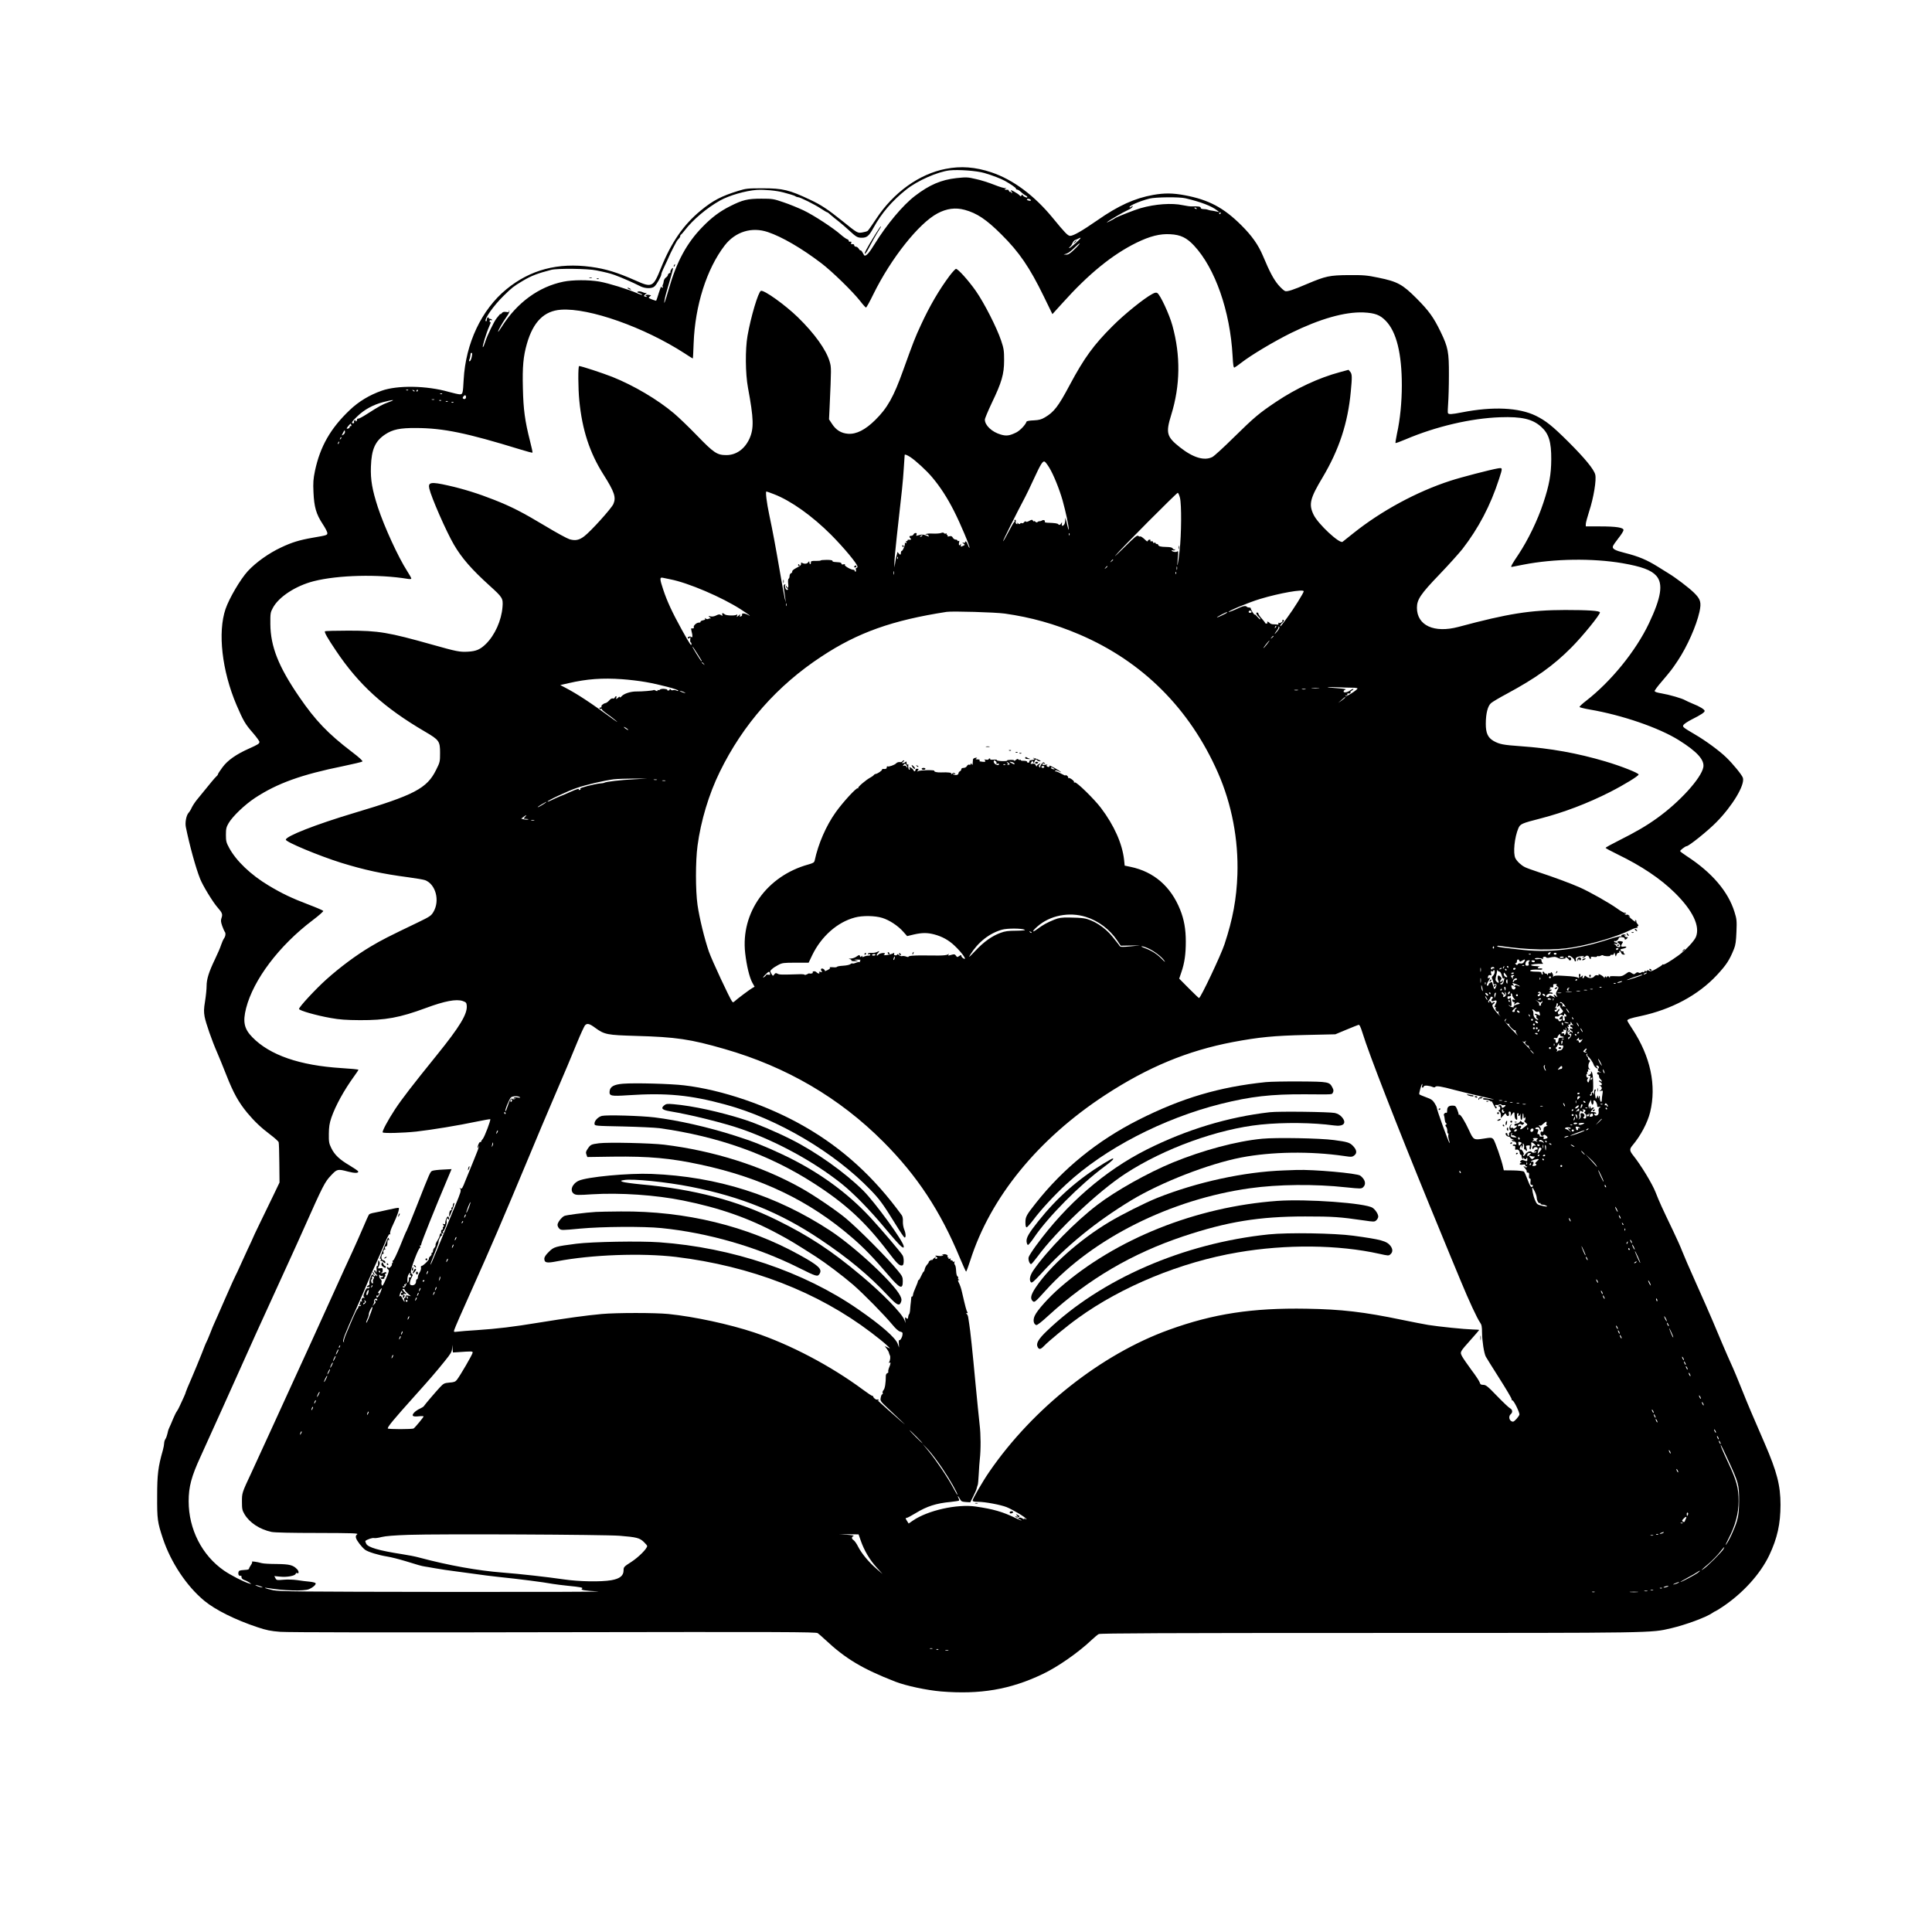 <?xml version="1.0" standalone="no"?>
<!DOCTYPE svg PUBLIC "-//W3C//DTD SVG 20010904//EN"
 "http://www.w3.org/TR/2001/REC-SVG-20010904/DTD/svg10.dtd">
<svg version="1.0" xmlns="http://www.w3.org/2000/svg"
 width="2048pt" height="2048pt" viewBox="0 0 2048 2048"
 preserveAspectRatio="xMidYMid meet">
<g transform="translate(0,2048) scale(0.1,-0.1)"
fill="#000000" stroke="none">
<path d="M10025 18690 c-281 -54 -555 -251 -738 -531 -42 -64 -82 -121 -89
-126 -7 -6 -33 -13 -57 -17 -52 -8 -50 -9 -215 124 -151 121 -223 169 -339
223 -220 104 -289 121 -502 121 -155 0 -177 -2 -255 -26 -182 -56 -271 -102
-401 -209 -183 -150 -313 -338 -422 -609 -83 -206 -95 -212 -269 -134 -194 86
-317 124 -473 145 -350 48 -645 -30 -898 -238 -263 -216 -431 -573 -452 -958
-8 -148 -10 -155 -41 -155 -14 0 -66 12 -117 26 -234 67 -544 72 -712 12 -130
-46 -244 -115 -338 -205 -204 -194 -313 -386 -368 -643 -18 -88 -21 -124 -16
-230 7 -154 28 -229 97 -334 28 -42 50 -85 50 -96 0 -23 -4 -24 -155 -50 -143
-25 -221 -49 -335 -103 -131 -61 -268 -159 -353 -251 -78 -85 -197 -287 -236
-401 -85 -248 -38 -656 116 -1018 73 -169 91 -201 174 -296 38 -44 69 -87 69
-95 0 -19 -14 -28 -110 -71 -137 -61 -228 -125 -282 -199 -27 -36 -48 -69 -48
-74 0 -5 -8 -16 -17 -23 -14 -12 -52 -57 -206 -247 -21 -26 -45 -63 -54 -82
-8 -19 -23 -44 -34 -56 -24 -26 -39 -103 -29 -151 39 -192 104 -430 151 -548
27 -70 136 -249 185 -304 50 -57 56 -72 42 -112 -9 -26 -7 -42 7 -83 10 -28
22 -55 26 -61 14 -14 11 -48 -6 -72 -8 -11 -22 -42 -31 -69 -8 -27 -38 -96
-66 -154 -64 -133 -88 -210 -88 -282 0 -32 -7 -103 -16 -160 -14 -84 -14 -114
-5 -165 12 -66 79 -258 132 -378 17 -38 62 -149 100 -245 74 -188 128 -284
219 -395 76 -91 146 -158 247 -234 45 -34 84 -69 87 -79 3 -9 6 -109 7 -222
l2 -205 -67 -140 c-37 -77 -101 -209 -142 -293 -41 -84 -74 -154 -74 -157 0
-2 -24 -54 -54 -117 -29 -62 -68 -147 -86 -188 -18 -41 -36 -79 -40 -85 -4 -5
-56 -120 -115 -255 -58 -135 -111 -252 -115 -261 -5 -9 -23 -54 -41 -100 -18
-46 -36 -88 -40 -94 -4 -5 -28 -64 -53 -130 -26 -66 -74 -181 -106 -256 -33
-75 -60 -140 -60 -144 0 -5 -9 -28 -20 -52 -11 -24 -30 -64 -42 -91 -11 -26
-27 -54 -33 -62 -7 -8 -25 -44 -40 -80 -14 -36 -33 -78 -41 -95 -8 -16 -17
-46 -20 -65 -4 -19 -13 -44 -21 -55 -7 -11 -13 -30 -13 -44 0 -13 -6 -47 -14
-75 -50 -175 -60 -256 -60 -486 -1 -246 3 -275 61 -450 84 -252 252 -505 439
-659 116 -96 328 -202 563 -280 96 -32 139 -41 242 -49 77 -6 1183 -8 2900 -4
2422 4 2779 3 2797 -10 12 -8 47 -39 79 -69 216 -202 394 -309 743 -445 112
-44 334 -91 485 -104 413 -34 733 20 1075 183 163 77 382 230 525 366 28 26
60 53 72 59 16 9 734 12 2870 12 3060 0 2978 -1 3198 50 157 37 370 116 437
162 14 10 28 18 31 18 3 0 34 19 69 42 221 146 407 351 503 552 85 180 119
331 119 536 0 204 -38 350 -168 650 -122 280 -186 431 -231 545 -46 116 -101
248 -130 310 -25 53 -142 326 -193 450 -28 66 -106 244 -174 395 -68 151 -134
304 -147 339 -13 35 -56 132 -96 215 -120 250 -146 307 -185 407 -35 90 -154
287 -239 393 -37 47 -39 65 -7 103 88 104 160 241 188 353 69 285 4 590 -188
882 -30 45 -54 85 -54 90 0 13 37 26 140 47 330 71 612 222 811 436 100 108
132 157 180 276 17 42 22 83 26 181 5 118 3 135 -21 212 -67 216 -239 417
-503 589 -40 26 -73 51 -73 55 0 10 56 52 68 52 24 0 228 164 317 255 170 173
301 391 281 468 -7 29 -106 150 -178 219 -71 69 -218 177 -328 241 -134 79
-137 82 -124 103 6 10 46 37 90 59 97 49 134 74 134 89 0 15 -53 48 -125 76
-33 14 -69 30 -81 37 -30 19 -168 59 -251 73 -48 8 -73 16 -73 25 0 8 33 52
73 98 101 119 111 132 173 225 99 149 196 368 229 516 22 101 12 135 -59 204
-54 53 -194 159 -267 203 -24 15 -76 47 -114 71 -119 74 -204 110 -355 148
-100 25 -130 42 -123 68 2 10 29 49 59 87 30 37 54 76 54 86 0 27 -78 39 -250
39 l-150 0 0 25 c0 13 16 73 35 132 48 145 80 339 65 393 -15 57 -111 173
-284 346 -171 170 -239 224 -346 277 -179 87 -455 100 -782 36 -113 -22 -144
-24 -150 -6 -2 6 -1 53 3 102 4 50 8 184 8 299 1 244 -8 294 -89 461 -74 152
-122 219 -254 352 -149 149 -201 178 -406 220 -121 25 -154 28 -315 27 -202
-2 -241 -10 -440 -94 -149 -64 -206 -82 -231 -76 -12 3 -46 34 -75 68 -50 61
-89 134 -160 303 -50 119 -118 216 -232 329 -185 184 -345 269 -596 316 -127
24 -217 25 -336 4 -197 -35 -371 -114 -594 -270 -162 -112 -252 -164 -287
-164 -24 0 -56 33 -182 187 -197 241 -423 409 -652 486 -169 57 -325 69 -485
37z m410 -44 c91 -27 168 -57 217 -83 64 -36 118 -73 118 -83 0 -6 6 -10 14
-10 7 0 26 -13 42 -28 17 -16 38 -31 47 -35 9 -3 17 -11 17 -16 0 -7 -9 -6
-25 1 -14 6 -25 16 -25 22 0 6 -5 4 -10 -4 -9 -13 -12 -13 -23 0 -7 8 -33 26
-57 39 -33 18 -41 20 -31 7 8 -9 11 -19 7 -23 -3 -3 -6 -1 -6 6 0 7 -4 10 -9
7 -5 -3 -12 1 -15 9 -3 8 -9 15 -13 14 -4 -1 -15 -1 -23 0 -13 1 -13 3 0 12
13 9 12 10 -2 5 -10 -3 -63 13 -118 35 -55 22 -142 50 -195 61 -88 21 -102 21
-207 10 -161 -18 -285 -71 -438 -188 -130 -99 -301 -304 -431 -515 -53 -86
-81 -119 -103 -119 -3 0 -13 14 -21 31 -9 17 -19 28 -23 25 -3 -4 -11 4 -18
16 -7 13 -21 23 -31 23 -10 0 -18 7 -18 15 0 9 -8 14 -19 12 -14 -3 -17 1 -13
13 5 11 2 15 -11 13 -9 -2 -16 2 -15 9 2 6 -7 15 -18 18 -11 4 -42 26 -68 49
-78 69 -287 206 -395 257 -56 26 -150 65 -211 85 -104 36 -117 38 -235 38
-145 0 -198 -13 -329 -79 -110 -55 -196 -119 -293 -219 -167 -170 -275 -369
-358 -658 -41 -143 -58 -186 -44 -113 7 39 13 62 67 245 14 47 23 87 21 89 -7
7 -33 -33 -27 -41 2 -5 -3 -11 -11 -14 -9 -3 -16 -12 -16 -19 0 -7 -9 -19 -20
-26 -12 -8 -22 -25 -24 -39 -1 -14 -6 -31 -10 -38 -4 -7 -4 -16 -1 -22 3 -5 1
-10 -4 -10 -6 0 -11 6 -12 13 0 6 -11 -24 -25 -67 -13 -44 -26 -81 -28 -83 -2
-2 -22 4 -45 13 -38 15 -40 18 -24 30 10 7 16 14 13 14 -37 8 -50 8 -55 0 -3
-6 -1 -10 6 -10 7 0 10 -2 7 -5 -3 -3 -12 -3 -21 1 -15 5 -14 9 6 26 12 11 16
17 9 13 -7 -3 -25 0 -40 8 -16 7 -37 11 -47 7 -16 -6 -13 -9 15 -18 18 -7 31
-14 28 -17 -3 -3 -29 5 -59 19 -92 40 -302 105 -394 121 -114 20 -285 19 -383
-1 -260 -53 -490 -221 -651 -474 -22 -36 -41 -61 -41 -57 0 15 42 90 86 153
30 42 40 65 32 70 -7 5 -8 3 -3 -5 5 -10 -1 -12 -28 -8 -29 4 -39 0 -52 -17
-9 -11 -13 -14 -10 -6 4 8 -1 6 -9 -5 -9 -11 -23 -28 -32 -39 -25 -30 -101
-186 -120 -248 -10 -32 -21 -58 -25 -58 -10 0 36 151 66 218 13 29 20 50 15
47 -6 -4 -10 1 -10 10 0 11 5 15 16 11 8 -3 12 -2 9 4 -3 6 -13 10 -21 10 -8
0 -14 5 -14 11 0 5 -4 7 -10 4 -5 -3 -10 -15 -10 -26 0 -11 -4 -17 -10 -14
-24 15 81 165 191 272 88 86 102 97 199 155 94 56 158 80 305 118 65 16 388
13 475 -6 112 -23 140 -30 195 -49 69 -25 200 -82 270 -118 51 -27 126 -29
153 -3 23 20 72 108 72 128 0 7 9 32 20 55 12 24 30 64 42 90 35 79 43 95 68
143 8 14 20 37 27 51 7 15 20 32 28 39 8 7 15 18 15 25 0 8 3 15 8 17 4 2 23
23 42 48 86 112 233 236 372 314 97 54 269 104 389 113 81 5 210 -7 284 -27
17 -5 50 -14 75 -21 25 -7 49 -16 54 -21 6 -4 17 -8 25 -8 21 0 177 -77 244
-122 32 -21 61 -38 65 -38 4 0 21 -12 37 -28 17 -15 55 -46 85 -69 30 -24 79
-66 109 -94 77 -71 90 -79 136 -79 55 0 76 18 124 105 86 156 197 286 347 405
118 95 333 189 459 204 96 10 289 -4 370 -28z m2132 -268 c165 -39 275 -82
333 -127 l25 -20 -39 9 c-22 5 -42 8 -45 8 -3 0 -9 1 -13 2 -5 1 -12 4 -18 5
-5 1 -13 4 -17 5 -5 2 -21 3 -38 4 -18 1 -29 6 -27 14 2 12 -31 17 -93 14 -16
-1 -60 5 -97 13 -114 25 -292 13 -448 -32 -55 -15 -246 -90 -265 -103 -29 -20
-107 -59 -90 -45 29 24 173 107 222 129 23 10 44 25 48 34 4 12 3 13 -10 2 -9
-7 -18 -11 -21 -8 -13 14 105 66 211 93 64 16 320 19 382 3z m-1641 -25 c-2
-3 -14 -2 -27 2 -16 6 -18 9 -8 16 13 7 45 -9 35 -18z m1759 -83 c3 -6 -1 -7
-9 -4 -18 7 -21 14 -7 14 6 0 13 -4 16 -10z m-2460 -14 c130 -35 232 -103 390
-261 189 -187 300 -350 450 -658 l91 -187 106 117 c277 309 528 513 783 639
145 71 252 98 362 91 109 -6 172 -37 250 -120 224 -240 383 -694 409 -1170 5
-97 10 -127 20 -123 7 3 39 25 71 50 108 84 347 226 528 316 308 151 572 226
770 218 120 -6 174 -26 235 -89 113 -116 170 -346 170 -684 0 -176 -18 -362
-51 -510 -11 -53 -18 -99 -16 -101 3 -3 51 15 108 39 320 136 691 223 1000
234 231 8 345 -18 438 -103 79 -71 106 -158 105 -344 -1 -159 -21 -272 -84
-461 -60 -183 -163 -395 -264 -547 -65 -96 -85 -132 -73 -132 1 0 59 11 128
25 323 63 730 69 1047 15 206 -36 306 -73 360 -134 74 -85 52 -229 -78 -503
-139 -293 -402 -617 -668 -823 -39 -30 -70 -59 -68 -64 1 -5 49 -17 107 -27
345 -59 735 -193 947 -326 193 -121 272 -209 258 -286 -22 -116 -251 -368
-488 -538 -115 -83 -225 -147 -410 -240 -76 -38 -138 -72 -138 -77 1 -4 58
-35 128 -69 254 -123 455 -258 607 -408 191 -189 269 -354 222 -468 -20 -45
-106 -137 -185 -195 -81 -59 -162 -107 -162 -95 0 4 -4 3 -8 -3 -4 -6 -33 -26
-64 -43 -47 -27 -61 -30 -77 -21 -14 7 -21 7 -21 1 0 -6 -7 -8 -15 -5 -8 4
-15 1 -15 -6 0 -6 -5 -8 -10 -5 -6 4 -16 2 -23 -4 -8 -6 -18 -6 -27 -1 -10 6
-20 4 -31 -6 -16 -14 -20 -14 -43 1 -25 17 -28 17 -65 -10 -35 -24 -47 -26
-105 -23 -55 2 -65 1 -61 -12 3 -11 1 -10 -7 2 -11 15 -13 15 -26 0 -7 -9 -11
-11 -7 -4 3 6 1 12 -4 12 -6 0 -11 -6 -12 -12 0 -10 -2 -10 -6 0 -3 7 -18 19
-35 28 -20 10 -28 11 -23 3 6 -9 2 -11 -12 -7 -13 3 -25 -1 -33 -12 -16 -22
-59 -23 -82 -3 -16 14 -18 14 -24 -1 -3 -9 -10 -16 -15 -16 -4 0 -5 8 -2 18 6
15 5 16 -12 2 -17 -14 -18 -13 -13 6 3 12 0 21 -7 21 -7 0 -10 -10 -7 -25 3
-17 1 -23 -7 -18 -18 12 -50 16 -155 22 -77 5 -100 3 -108 -7 -8 -11 -9 -11
-5 1 3 9 -1 24 -9 35 -8 11 -14 14 -14 6 0 -8 -6 -11 -15 -7 -10 3 -15 -1 -16
-12 0 -10 -3 -12 -6 -4 -2 6 -11 12 -19 12 -8 0 -14 5 -14 10 0 6 -5 10 -11
10 -6 0 -9 -7 -5 -15 3 -8 1 -15 -4 -15 -6 0 -10 7 -10 15 0 12 -13 15 -60 15
-33 0 -60 4 -60 10 0 10 40 15 98 11 17 -2 32 2 32 7 0 5 -11 8 -25 7 -28 -4
-34 11 -7 18 9 3 -7 5 -35 6 -29 0 -53 6 -53 11 0 8 64 15 119 13 9 -1 10 2 2
10 -6 6 -11 19 -11 28 0 13 -7 16 -35 12 -19 -3 -35 -1 -35 4 0 12 60 10 79
-1 10 -6 12 -5 7 3 -9 14 23 28 33 14 3 -6 15 -8 26 -6 60 13 72 13 98 0 16
-8 36 -14 45 -12 9 2 23 4 30 4 7 1 10 6 7 12 -4 6 2 5 14 -3 12 -7 21 -16 21
-20 0 -5 6 -8 14 -8 8 0 13 8 11 18 -1 9 -9 16 -19 14 -9 -2 -16 2 -16 8 0 5
6 10 13 10 16 -1 57 -35 57 -49 0 -6 5 -11 11 -11 6 0 8 8 4 19 -6 21 10 31
65 36 27 3 30 2 15 -5 -16 -7 -17 -9 -3 -9 9 -1 20 4 23 9 11 17 37 11 42 -10
3 -11 9 -17 14 -14 5 3 6 10 3 16 -4 6 6 8 30 5 20 -3 36 -1 36 5 0 5 4 6 10
3 5 -3 18 -1 28 4 11 6 22 8 25 4 11 -10 77 -13 77 -3 0 6 3 9 8 9 21 -4 32 3
33 19 1 9 5 4 9 -13 7 -29 8 -29 15 -7 4 12 14 22 22 22 8 0 11 5 8 10 -3 6
-2 10 4 10 5 0 13 -9 16 -20 4 -12 15 -20 28 -19 12 0 16 3 10 6 -7 2 -13 11
-13 19 0 9 -4 13 -9 10 -5 -3 -14 0 -20 8 -9 11 -5 15 24 20 19 4 35 11 35 17
0 5 -11 7 -24 5 -33 -6 -39 3 -22 30 14 20 13 22 -9 26 -33 7 -53 -7 -29 -20
24 -14 27 -42 4 -42 -11 0 -23 6 -27 14 -4 7 -15 16 -23 20 -8 3 -2 4 13 1 19
-4 26 -2 22 5 -3 5 -13 10 -21 10 -8 0 -14 5 -14 11 0 5 5 7 10 4 11 -7 40 17
40 33 0 5 15 9 33 8 18 -2 31 -7 29 -14 -3 -16 13 -15 27 2 9 11 8 14 -5 12
-9 0 -19 5 -22 13 -3 9 0 11 9 6 10 -6 11 -5 4 3 -13 14 -57 4 -48 -11 3 -6 1
-7 -5 -3 -7 4 -60 -9 -119 -28 -354 -117 -651 -150 -973 -109 -58 7 -131 16
-162 19 -32 4 -58 10 -58 14 0 4 10 6 23 4 308 -46 579 -51 787 -15 202 35
471 116 602 182 32 16 64 27 70 23 6 -4 8 -3 4 4 -3 5 0 12 6 15 10 3 8 9 -5
24 -9 11 -14 22 -11 25 3 3 0 9 -7 14 -8 4 -10 3 -5 -4 14 -23 -9 -11 -49 25
-22 20 -31 30 -20 22 18 -13 19 -12 7 3 -8 9 -19 15 -27 12 -7 -3 -16 0 -21 7
-5 8 -3 10 6 4 9 -5 11 -4 6 4 -4 6 -11 9 -16 6 -5 -3 -40 17 -77 44 -82 59
-294 179 -401 226 -95 42 -280 110 -432 160 -63 21 -128 44 -145 53 -39 19
-83 60 -101 94 -27 53 -10 223 32 320 20 44 35 51 234 102 248 64 502 161 736
280 155 79 304 171 304 186 0 16 -185 89 -350 138 -300 89 -586 140 -900 162
-185 13 -226 21 -288 56 -60 35 -82 83 -82 181 0 110 21 192 57 221 15 13 91
58 168 99 306 165 493 299 680 487 118 118 305 348 305 374 0 18 -125 26 -370
26 -369 -1 -600 -37 -1129 -179 -259 -69 -441 15 -441 203 0 87 40 146 238
352 98 102 207 224 244 270 171 221 297 460 388 741 40 123 40 122 -12 114
-77 -13 -391 -94 -503 -131 -356 -115 -734 -320 -1030 -557 -55 -44 -106 -85
-113 -90 -31 -24 -259 187 -307 286 -54 111 -39 173 96 398 174 293 267 574
298 909 15 156 14 184 -6 209 l-18 21 -92 -25 c-223 -60 -460 -170 -677 -315
-180 -121 -227 -160 -451 -380 -104 -103 -205 -195 -223 -204 -86 -44 -206 -7
-346 104 -139 110 -150 151 -91 341 97 312 101 630 13 948 -32 118 -129 326
-160 345 -12 7 -26 5 -53 -10 -86 -45 -299 -217 -420 -339 -202 -201 -302
-339 -455 -625 -121 -228 -168 -289 -265 -345 -37 -22 -61 -28 -118 -31 -39
-1 -73 -7 -75 -13 -11 -34 -68 -94 -109 -115 -71 -35 -105 -40 -165 -22 -93
27 -168 97 -168 158 0 13 34 93 74 178 104 216 130 304 130 450 0 103 -3 125
-32 211 -46 137 -178 396 -267 524 -77 110 -189 235 -211 235 -7 0 -37 -33
-67 -72 -112 -150 -212 -321 -305 -523 -61 -131 -80 -180 -188 -480 -101 -283
-168 -401 -296 -527 -105 -104 -200 -152 -287 -146 -74 5 -130 40 -172 106
l-31 47 6 125 c19 423 19 424 1 486 -36 125 -159 297 -336 470 -138 134 -361
293 -393 281 -28 -11 -107 -276 -142 -477 -25 -142 -23 -401 5 -550 61 -329
64 -431 16 -539 -50 -110 -140 -175 -245 -175 -98 0 -132 22 -310 206 -85 88
-195 194 -245 236 -174 147 -425 295 -654 387 -102 40 -329 115 -352 115 -12
0 -11 -234 2 -366 30 -310 110 -554 256 -784 117 -185 136 -242 105 -313 -21
-47 -238 -288 -308 -341 -54 -42 -96 -50 -157 -32 -26 8 -140 70 -254 139
-247 148 -360 206 -548 280 -164 65 -325 115 -486 151 -182 41 -213 35 -198
-33 21 -93 179 -454 260 -593 83 -143 189 -264 379 -436 138 -125 144 -134
137 -225 -11 -144 -81 -300 -177 -394 -60 -58 -102 -76 -189 -81 -87 -5 -121
2 -377 74 -469 132 -571 149 -891 149 -133 0 -245 -3 -248 -7 -9 -9 25 -69
115 -203 242 -362 510 -606 946 -861 150 -88 159 -101 159 -225 0 -92 -1 -99
-42 -180 -97 -197 -232 -267 -873 -458 -404 -121 -720 -245 -720 -282 0 -25
354 -172 587 -245 247 -76 435 -117 709 -153 83 -11 164 -25 180 -31 113 -43
159 -217 89 -336 -24 -41 -37 -50 -163 -111 -323 -155 -384 -186 -505 -258
-151 -90 -322 -217 -467 -347 -114 -102 -290 -292 -290 -313 0 -17 182 -69
335 -96 93 -17 163 -22 310 -23 273 -1 421 26 700 129 199 74 322 97 390 74
36 -13 40 -18 43 -50 7 -88 -73 -221 -318 -524 -261 -323 -369 -463 -443 -575
-76 -116 -139 -234 -130 -244 12 -11 213 -6 356 9 168 19 447 65 641 106 77
16 141 27 143 25 8 -7 -60 -186 -78 -207 -11 -12 -19 -26 -19 -31 0 -5 -4 -7
-9 -4 -10 6 -35 -54 -26 -62 3 -3 5 1 5 8 0 7 3 11 6 8 3 -4 -19 -64 -49 -135
-29 -70 -71 -172 -92 -225 -33 -85 -40 -96 -54 -85 -14 11 -14 10 -2 -5 12
-16 5 -38 -52 -175 -95 -230 -184 -446 -225 -545 -19 -49 -37 -86 -39 -84 -3
2 16 54 42 116 25 62 45 117 44 123 -3 19 27 78 35 70 4 -4 4 1 0 11 -6 15 -4
17 6 11 10 -6 12 -4 7 8 -3 10 -2 17 2 17 11 0 43 89 36 100 -3 5 -2 16 1 25
5 13 8 14 15 3 7 -10 9 -9 9 4 0 9 -4 19 -9 22 -10 7 -31 -37 -31 -66 0 -15
-4 -18 -16 -14 -14 5 -15 4 -5 -8 8 -10 9 -16 1 -21 -6 -3 -8 -11 -5 -16 4 -5
0 -12 -9 -15 -8 -3 -12 -12 -10 -19 3 -7 1 -16 -5 -20 -6 -3 -11 -14 -11 -23
0 -10 -11 -33 -23 -52 -13 -19 -22 -41 -20 -47 3 -7 -3 -20 -11 -29 -9 -8 -16
-24 -16 -35 0 -10 -5 -19 -11 -19 -5 0 -7 -4 -4 -10 3 -5 -3 -17 -14 -27 -11
-9 -17 -21 -14 -26 6 -10 -62 -77 -79 -77 -6 0 -8 -9 -5 -19 2 -11 -4 -32 -14
-48 -10 -15 -19 -38 -19 -50 0 -13 -4 -23 -10 -23 -5 0 -10 -11 -10 -25 0 -27
-24 -45 -51 -38 -14 4 -17 11 -12 37 3 17 13 41 21 54 8 12 10 22 4 22 -5 0
-13 11 -16 25 -7 28 85 271 98 258 4 -4 4 1 0 11 -4 11 -3 17 2 14 5 -4 10 4
10 15 2 20 150 391 272 678 l49 116 -91 -5 c-50 -2 -100 -8 -112 -13 -23 -8
-24 -11 -169 -379 -53 -135 -100 -249 -104 -255 -5 -5 -37 -81 -71 -167 -36
-87 -68 -154 -74 -151 -5 4 -7 -1 -3 -10 3 -10 2 -17 -4 -17 -6 0 -8 -4 -4
-10 3 -5 -3 -18 -14 -29 -13 -13 -21 -16 -24 -8 -2 7 -8 8 -13 4 -5 -5 -2 -14
8 -21 16 -12 15 -19 -19 -100 -28 -66 -39 -83 -45 -71 -5 8 -7 24 -3 34 3 10
-1 24 -10 31 -8 7 -15 22 -15 34 0 16 2 18 9 7 5 -7 14 -10 20 -7 6 4 11 2 11
-3 0 -6 -7 -11 -16 -11 -8 0 -13 -4 -9 -9 3 -6 14 -9 25 -8 10 1 17 4 14 8 -2
4 0 10 5 14 6 3 8 12 4 20 -3 8 0 15 7 15 6 0 8 5 5 10 -4 7 -13 6 -26 -1 -12
-6 -23 -8 -27 -5 -3 3 -1 6 5 6 6 0 10 11 10 25 0 22 -3 25 -27 21 -27 -4 -27
-4 -13 25 10 21 11 33 4 46 -10 17 -11 17 -12 -2 -1 -11 -2 -26 -2 -32 1 -7
-4 -13 -9 -13 -6 0 -8 -14 -6 -30 3 -17 0 -34 -5 -37 -6 -3 -7 -1 -4 4 4 6 0
13 -8 16 -18 8 -8 -23 14 -40 9 -6 13 -15 8 -19 -4 -4 -7 -1 -7 7 0 12 -2 11
-10 -1 -9 -13 -12 -13 -23 2 -12 15 -15 12 -30 -28 -9 -24 -14 -51 -11 -59 4
-8 -1 -18 -10 -21 -9 -3 -16 -10 -16 -15 0 -4 7 -5 17 -2 11 4 14 3 9 -6 -5
-7 -14 -10 -21 -7 -8 3 -19 -12 -30 -41 -15 -38 -15 -47 -4 -55 11 -8 10 -9
-3 -5 -18 6 -32 -18 -21 -35 3 -7 1 -8 -5 -4 -7 4 -12 3 -12 -3 0 -5 -3 -17
-7 -27 -5 -13 -3 -15 7 -9 9 5 11 4 6 -4 -4 -6 -12 -9 -17 -6 -5 4 -9 1 -9 -6
0 -7 -6 -20 -14 -28 -7 -9 -30 -56 -51 -106 -20 -49 -51 -120 -67 -158 -16
-37 -26 -73 -22 -80 5 -9 4 -9 -5 -1 -13 12 12 77 135 351 35 78 87 197 115
265 28 68 71 164 94 213 23 50 63 143 90 207 33 80 52 114 58 105 6 -8 7 -6 3
7 -4 12 8 49 33 100 42 88 68 163 58 172 -3 3 -54 -6 -114 -20 -59 -14 -127
-28 -150 -32 -24 -4 -46 -12 -51 -18 -5 -6 -35 -72 -66 -146 -32 -74 -82 -187
-111 -250 -30 -63 -120 -261 -201 -440 -201 -444 -292 -643 -424 -930 -62
-135 -170 -371 -240 -525 -70 -154 -161 -352 -202 -440 -105 -224 -103 -220
-103 -315 0 -74 3 -91 27 -131 53 -90 161 -161 286 -188 34 -7 207 -11 490
-11 379 -1 435 -3 418 -15 -13 -10 -17 -21 -12 -38 7 -28 60 -97 96 -125 31
-23 141 -57 235 -72 39 -6 126 -28 195 -49 128 -40 170 -52 205 -57 11 -1 58
-10 105 -18 47 -9 156 -25 243 -36 87 -11 184 -24 215 -29 31 -5 125 -17 207
-26 241 -25 475 -55 585 -75 30 -5 102 -14 160 -20 133 -13 167 -20 150 -30
-22 -14 25 -22 169 -30 75 -4 -651 -6 -1614 -5 -1567 2 -1758 4 -1829 18 -82
17 -121 34 -51 22 170 -28 377 -33 430 -11 45 19 82 53 69 65 -5 5 -34 12 -64
15 -30 2 -89 10 -129 16 -41 6 -107 8 -147 4 -68 -6 -73 -5 -84 16 l-12 23 61
-6 c71 -8 157 8 165 29 3 9 10 13 15 9 21 -12 22 18 1 40 -43 45 -78 54 -216
56 -71 0 -142 4 -159 9 -49 14 -111 22 -103 15 4 -4 -1 -20 -12 -35 -11 -16
-20 -33 -20 -39 0 -6 -16 -12 -35 -12 -19 -1 -39 -3 -45 -4 -5 -1 -14 -3 -19
-4 -15 -2 -20 -40 -7 -51 7 -5 16 -7 19 -3 4 3 7 -3 7 -14 0 -14 10 -24 30
-32 17 -5 40 -17 53 -26 l22 -17 -25 7 c-56 16 -194 87 -265 136 -233 161
-375 438 -375 735 0 154 29 262 126 473 42 91 145 319 229 506 290 648 429
955 725 1600 45 99 109 239 140 310 206 462 223 496 290 566 63 67 70 69 179
40 72 -19 115 -18 108 2 -2 6 -43 34 -91 63 -106 62 -159 112 -194 184 -24 49
-27 66 -26 150 1 75 6 111 27 173 45 129 133 289 243 441 24 33 44 63 44 66 0
4 -82 12 -182 18 -442 28 -757 137 -942 326 -88 90 -104 163 -67 309 78 303
350 663 704 931 65 49 116 94 114 100 -2 5 -71 35 -153 66 -182 69 -286 119
-426 203 -189 113 -345 262 -419 400 -30 55 -34 71 -34 137 0 65 4 82 29 125
42 72 171 195 278 266 237 156 493 248 937 338 106 22 198 44 203 49 6 6 -35
44 -112 102 -254 194 -386 332 -558 583 -220 321 -304 534 -306 772 -1 112 1
124 26 170 61 117 242 235 433 284 259 66 687 76 997 25 25 -4 38 -3 38 4 0 6
-20 42 -44 79 -94 146 -241 466 -310 675 -60 185 -79 291 -74 431 6 185 45
271 151 342 80 53 157 69 327 68 290 -1 536 -52 1108 -228 67 -21 125 -36 127
-33 2 2 -9 56 -26 121 -55 217 -71 336 -76 561 -6 230 4 338 43 474 67 232
183 347 361 359 299 21 883 -186 1311 -463 45 -30 84 -54 86 -54 2 0 6 73 9
163 15 398 138 786 329 1035 113 146 286 200 458 142 149 -50 359 -172 565
-329 114 -86 336 -303 414 -403 29 -38 57 -68 61 -68 5 0 41 64 79 143 186
378 481 750 679 855 97 52 191 64 287 38z m2715 -36 c0 -5 -5 -10 -11 -10 -5
0 -7 5 -4 10 3 6 8 10 11 10 2 0 4 -4 4 -10z m-1535 -315 c-33 -30 -64 -55
-70 -55 -5 1 -2 6 7 14 10 7 22 25 27 40 6 14 19 29 28 32 10 3 25 9 33 14 40
23 29 4 -25 -45z m-12 -65 c-47 -46 -68 -60 -90 -59 l-28 1 30 9 c17 4 52 31
80 59 27 27 54 50 60 50 5 0 -18 -27 -52 -60z m-6388 -1117 c-3 -36 -17 -73
-27 -73 -6 0 -7 8 -3 18 7 15 11 34 14 65 1 4 5 7 10 7 4 0 7 -8 6 -17z m-678
-379 c-3 -3 -12 -4 -19 -1 -8 3 -5 6 6 6 11 1 17 -2 13 -5z m68 -12 c-3 -3
-11 0 -18 7 -9 10 -8 11 6 5 10 -3 15 -9 12 -12z m35 8 c0 -5 -5 -10 -11 -10
-5 0 -7 5 -4 10 3 6 8 10 11 10 2 0 4 -4 4 -10z m257 -36 c-3 -3 -12 -4 -19
-1 -8 3 -5 6 6 6 11 1 17 -2 13 -5z m253 -34 c0 -19 -20 -27 -33 -13 -8 7 11
33 24 33 5 0 9 -9 9 -20z m-337 -27 c-7 -2 -19 -2 -25 0 -7 3 -2 5 12 5 14 0
19 -2 13 -5z m-483 -26 c-66 -24 -94 -39 -232 -127 -43 -28 -83 -49 -90 -48
-7 2 -12 -2 -13 -9 0 -16 -15 -29 -15 -14 0 7 -5 9 -11 6 -6 -4 -8 -13 -6 -19
3 -7 -1 -13 -9 -13 -25 0 -15 18 43 73 74 72 168 123 273 151 111 29 142 29
60 0z m557 17 c-3 -3 -12 -4 -19 -1 -8 3 -5 6 6 6 11 1 17 -2 13 -5z m70 -10
c-3 -3 -12 -4 -19 -1 -8 3 -5 6 6 6 11 1 17 -2 13 -5z m60 -10 c-3 -3 -12 -4
-19 -1 -8 3 -5 6 6 6 11 1 17 -2 13 -5z m-1083 -239 c3 -8 0 -14 -7 -12 -7 1
-11 -3 -10 -9 1 -7 -7 -14 -17 -17 -13 -3 -18 -1 -13 6 5 10 35 45 39 46 1 1
4 -6 8 -14z m-67 -73 c1 -10 -7 -24 -18 -30 -19 -12 -19 -12 -4 18 18 35 20
36 22 12z m-46 -75 c-10 -9 -11 -8 -5 6 3 10 9 15 12 12 3 -3 0 -11 -7 -18z
m-18 -42 c-3 -9 -8 -14 -10 -11 -3 3 -2 9 2 15 9 16 15 13 8 -4z m6055 -149
c57 -37 174 -144 234 -216 85 -101 159 -215 231 -357 68 -133 172 -381 164
-390 -3 -2 -10 12 -17 31 -11 33 -30 50 -30 26 0 -5 -8 -7 -17 -3 -16 5 -16 4
0 -9 18 -13 18 -15 -6 -25 -23 -11 -24 -10 -21 10 2 12 2 16 -2 10 -11 -24
-24 -13 -18 13 5 19 4 25 -5 20 -6 -4 -11 -2 -11 3 0 6 -9 11 -20 11 -10 0
-24 9 -30 21 -9 16 -18 19 -37 14 -16 -4 -22 -2 -18 5 3 5 1 10 -5 10 -6 0 -8
4 -5 10 3 5 0 7 -8 4 -8 -3 -18 -1 -21 5 -4 7 -15 7 -31 1 -13 -5 -54 -8 -90
-6 -37 2 -68 -1 -72 -7 -3 -6 -1 -7 4 -4 6 4 17 0 24 -9 12 -15 10 -15 -24 -1
-27 12 -45 13 -69 6 -18 -5 -34 -9 -35 -9 -1 0 0 7 3 15 4 10 0 15 -10 15 -9
0 -19 -7 -22 -15 -4 -8 -15 -15 -25 -15 -22 0 -24 -11 -7 -28 9 -9 9 -12 -3
-13 -7 -1 -17 -1 -21 0 -5 0 -8 -4 -8 -10 0 -5 -4 -7 -10 -4 -6 4 -7 -1 -3
-11 4 -12 3 -15 -6 -10 -8 5 -11 3 -9 -5 4 -18 -22 -79 -33 -79 -5 0 -9 -9 -9
-20 0 -25 -9 -25 -27 -2 -7 9 -13 13 -12 7 1 -5 -1 -17 -4 -25 -4 -8 -11 -42
-16 -75 l-9 -60 -1 50 c0 28 11 151 25 275 58 512 65 581 74 720 5 80 10 146
10 148 1 8 25 -1 58 -22z m1474 -112 c44 -71 107 -226 142 -349 34 -122 66
-273 65 -305 -1 -14 -7 4 -15 40 -16 75 -24 96 -22 60 1 -31 -9 -57 -26 -63
-9 -4 -12 3 -9 21 2 15 0 20 -3 12 -10 -22 -27 -31 -35 -18 -7 10 -34 14 -117
17 -18 1 -31 5 -27 10 8 14 -14 24 -28 14 -7 -5 -19 -9 -27 -8 -8 0 -18 -4
-22 -9 -4 -6 -13 -5 -22 3 -9 8 -16 10 -16 5 0 -5 -5 -2 -10 6 -8 13 -13 13
-40 -2 -18 -10 -32 -13 -36 -7 -3 6 -11 3 -18 -7 -7 -9 -18 -14 -24 -10 -6 3
-14 2 -17 -4 -5 -8 -12 -7 -23 2 -12 10 -14 10 -8 1 5 -9 2 -11 -7 -7 -9 3
-13 13 -10 25 3 11 0 19 -6 19 -7 0 -10 -4 -6 -9 3 -5 1 -12 -5 -16 -5 -3 -33
-51 -61 -106 -28 -55 -53 -98 -56 -96 -3 4 140 291 236 472 12 22 53 107 91
190 72 156 93 189 113 182 7 -2 29 -30 49 -63z m-2914 -284 c177 -69 401 -228
602 -429 136 -137 280 -310 280 -338 0 -7 -5 -13 -11 -13 -6 0 -9 -9 -6 -20 3
-11 1 -20 -4 -20 -5 0 -9 5 -9 10 0 6 -6 10 -13 10 -27 0 -98 41 -91 52 5 7 0
9 -14 6 -14 -4 -22 -2 -22 7 0 7 -11 13 -25 14 -14 1 -36 3 -50 4 -14 1 -23 7
-21 12 2 6 -22 10 -60 10 -35 0 -64 -3 -64 -6 0 -3 -24 -5 -52 -5 -45 1 -53
-2 -52 -16 1 -10 -2 -18 -7 -18 -5 0 -9 8 -9 18 -1 16 -1 16 -14 0 -12 -17
-42 -18 -67 -3 -6 4 -9 0 -7 -11 2 -13 -11 -25 -48 -43 -29 -15 -49 -31 -46
-39 2 -6 -3 -15 -12 -18 -9 -3 -16 -17 -16 -29 0 -13 -4 -27 -10 -30 -6 -3 -8
-26 -5 -51 4 -27 2 -44 -5 -44 -5 0 -10 5 -10 12 0 6 -3 8 -7 4 -5 -4 0 -13
10 -21 14 -10 15 -14 3 -18 -15 -6 -32 36 -21 53 3 6 0 7 -8 4 -11 -4 -12 -16
-6 -52 4 -26 10 -67 13 -92 l6 -45 -11 40 c-5 22 -28 146 -50 275 -47 274 -77
436 -114 610 -28 131 -42 250 -31 250 4 0 41 -13 84 -30z m4300 -36 c18 -72
16 -389 -4 -564 -17 -154 -31 -209 -19 -75 7 67 6 78 -6 69 -14 -11 -59 -2
-59 12 0 3 7 4 15 1 8 -4 17 -1 21 5 4 6 3 8 -4 4 -6 -3 -15 1 -20 9 -6 12
-25 16 -69 17 -61 1 -83 7 -86 24 -1 5 -8 8 -14 8 -7 -1 -13 3 -13 8 0 6 -7 8
-15 4 -8 -3 -14 0 -12 7 1 7 -6 11 -17 9 -11 -2 -15 1 -11 7 3 6 0 11 -9 11
-8 0 -16 -6 -18 -12 -4 -10 -8 -9 -20 2 -34 33 -57 48 -62 43 -3 -3 -12 0 -20
6 -12 10 -37 -11 -143 -116 -70 -70 -116 -112 -100 -93 50 64 652 668 662 666
6 -2 16 -25 23 -52z m-1171 -396 c-3 -8 -6 -5 -6 6 -1 11 2 17 5 13 3 -3 4
-12 1 -19z m-1562 -8 c-3 -5 -12 -10 -18 -10 -7 0 -6 4 3 10 19 12 23 12 15 0z
m-258 -242 c-3 -8 -6 -5 -6 6 -1 11 2 17 5 13 3 -3 4 -12 1 -19z m2283 -12 c0
-2 -8 -10 -17 -17 -16 -13 -17 -12 -4 4 13 16 21 21 21 13z m-60 -70 c0 -2 -8
-10 -17 -17 -16 -13 -17 -12 -4 4 13 16 21 21 21 13z m737 -33 c-3 -10 -5 -4
-5 12 0 17 2 24 5 18 2 -7 2 -21 0 -30z m-3000 -50 c-3 -10 -5 -4 -5 12 0 17
2 24 5 18 2 -7 2 -21 0 -30z m2990 5 c-3 -8 -6 -5 -6 6 -1 11 2 17 5 13 3 -3
4 -12 1 -19z m-5362 -59 c189 -36 549 -190 750 -320 82 -53 119 -82 75 -58
-35 19 -70 21 -64 5 3 -8 -2 -16 -12 -20 -12 -5 -15 -2 -10 11 6 14 4 14 -15
-3 -21 -17 -22 -17 -16 -1 5 13 3 16 -6 10 -19 -12 -111 -9 -125 5 -19 17 -33
15 -25 -4 5 -14 3 -14 -14 -4 -16 10 -25 9 -51 -4 -20 -10 -42 -14 -59 -10
-27 6 -28 6 -8 -11 11 -9 15 -14 10 -11 -6 2 -17 1 -25 -4 -9 -5 -20 -4 -29 3
-12 9 -13 9 -7 -1 5 -8 -2 -14 -23 -18 -17 -4 -28 -10 -25 -15 3 -5 -5 -9 -18
-9 -26 0 -62 -35 -53 -50 5 -9 -7 -14 -27 -11 -3 0 -2 -14 3 -32 13 -47 12
-72 -4 -59 -14 12 -46 -2 -34 -15 5 -4 13 -1 18 7 8 11 9 7 6 -17 -2 -18 0
-33 5 -33 4 0 8 -8 8 -17 0 -28 -15 -6 -103 152 -102 185 -156 302 -196 423
-38 113 -39 134 -8 128 12 -3 49 -10 82 -17z m6715 -127 c0 -16 -110 -192
-172 -275 -70 -96 -81 -108 -76 -87 2 8 11 21 21 28 19 15 23 32 6 32 -5 0 -8
-4 -4 -9 7 -12 -30 -33 -40 -23 -3 4 -5 0 -3 -8 2 -9 -3 -14 -12 -11 -8 2 -27
3 -42 3 -15 0 -32 6 -39 14 -13 16 -34 19 -24 4 3 -5 -1 -10 -9 -10 -9 0 -16
3 -16 8 0 4 -16 24 -35 45 -19 21 -35 44 -35 51 0 7 -7 13 -14 13 -17 0 -7
-25 18 -47 9 -7 16 -18 16 -24 0 -6 -14 5 -30 24 -16 19 -30 31 -30 25 0 -5
-10 6 -22 25 -12 19 -21 38 -20 43 1 4 -7 7 -17 7 -11 0 -22 4 -26 9 -6 11
-39 7 -70 -8 -49 -24 -118 -51 -121 -48 -10 9 217 103 334 138 205 62 462 107
462 81z m-5483 -154 c-3 -7 -5 -2 -5 12 0 14 2 19 5 13 2 -7 2 -19 0 -25z
m4930 -64 c2 -5 -5 -10 -16 -10 -11 0 -17 5 -14 14 6 14 25 12 30 -4z m-2617
-18 c281 -40 530 -110 793 -222 668 -286 1169 -786 1468 -1466 146 -332 218
-709 206 -1078 -9 -256 -48 -472 -137 -740 -37 -113 -253 -570 -270 -570 -3 0
-51 46 -108 103 l-102 103 24 71 c33 96 46 190 46 322 0 131 -18 233 -60 338
-99 247 -280 403 -526 454 l-62 13 -6 60 c-19 173 -106 367 -245 551 -70 93
-259 278 -277 271 -8 -3 -13 -2 -9 3 7 12 -50 53 -60 43 -5 -4 -6 -2 -2 3 3 6
-3 17 -15 24 -13 8 -18 8 -13 1 4 -6 -17 3 -47 19 -30 17 -58 28 -63 24 -4 -5
-5 -2 -1 4 6 10 14 9 39 -3 52 -26 17 1 -47 37 -33 18 -56 28 -52 21 4 -7 1
-12 -8 -12 -20 0 -30 17 -14 23 7 3 -2 3 -19 0 -23 -4 -33 -2 -33 7 0 7 7 10
18 5 14 -5 15 -4 4 7 -11 11 -16 9 -32 -12 -10 -13 -16 -29 -13 -35 3 -5 0 -5
-7 2 -11 10 -11 15 1 29 13 16 12 16 -8 5 -13 -6 -23 -17 -24 -24 0 -7 -4 -2
-9 10 -7 17 -15 21 -35 17 -23 -4 -24 -3 -13 16 12 18 13 19 20 2 6 -15 8 -14
14 6 7 23 19 29 29 12 3 -5 16 -10 28 -10 15 0 9 6 -22 20 -24 11 -46 18 -49
15 -3 -3 1 -5 8 -5 7 0 10 -3 6 -7 -8 -8 -13 -9 -41 -12 -8 0 -14 -7 -13 -13
2 -7 -4 -13 -12 -13 -8 0 -14 5 -13 10 1 6 -14 10 -33 10 -19 -1 -34 2 -34 7
0 5 -4 7 -9 3 -5 -3 -13 0 -16 5 -5 8 -14 5 -28 -7 -11 -10 -18 -13 -15 -8 4
6 -11 10 -37 10 -24 0 -41 -3 -39 -7 3 -5 -22 -7 -55 -6 -33 1 -57 6 -54 11 3
4 -13 6 -36 4 -22 -2 -38 0 -35 5 3 4 0 8 -5 8 -6 0 -11 -4 -11 -9 0 -4 -12
-6 -27 -4 -20 3 -24 2 -14 -5 16 -12 2 -22 -25 -17 -10 2 -23 4 -27 4 -5 1 -5
6 -2 11 4 6 -6 10 -22 10 -22 0 -25 2 -13 10 12 8 9 9 -10 7 -14 -2 -25 -10
-26 -18 0 -8 -2 -25 -3 -39 -1 -20 -3 -22 -11 -10 -7 12 -10 12 -10 1 0 -7 -6
-11 -15 -7 -9 3 -19 -3 -25 -14 -6 -12 -21 -20 -35 -20 -16 0 -25 -6 -25 -15
0 -9 -7 -18 -15 -21 -8 -4 -15 -14 -15 -23 0 -18 -42 -23 -57 -7 -5 5 0 6 12
2 16 -6 17 -5 8 5 -10 10 -16 9 -29 -2 -12 -9 -15 -10 -10 -1 7 12 -32 17
-109 14 -41 -2 -77 7 -71 17 7 11 -155 8 -174 -4 -13 -8 -13 -7 -1 8 9 11 10
17 2 17 -6 0 -14 0 -18 0 -5 0 -8 -4 -8 -9 0 -19 -15 -23 -21 -7 -3 9 -16 21
-27 27 -17 10 -19 9 -14 -5 4 -9 2 -16 -3 -16 -9 0 -15 30 -11 53 1 5 -3 6 -9
2 -6 -3 -10 4 -10 16 0 18 -3 20 -12 11 -7 -7 -19 -12 -27 -12 -13 1 -12 4 3
15 11 8 15 15 9 15 -7 0 -15 -5 -18 -10 -4 -6 -12 -10 -18 -9 -23 3 -36 -1
-49 -14 -17 -17 -78 -38 -89 -31 -5 3 -9 -2 -9 -10 0 -15 -11 -20 -37 -17 -7
1 -13 -2 -13 -7 0 -11 -46 -43 -67 -46 -8 -1 -18 -7 -21 -13 -4 -5 -18 -16
-32 -23 -48 -25 -140 -103 -133 -113 3 -5 1 -7 -5 -3 -14 8 -156 -146 -233
-254 -102 -143 -185 -334 -223 -511 -5 -22 -15 -28 -68 -43 -440 -122 -717
-511 -669 -938 15 -134 46 -261 76 -315 l24 -43 -22 -12 c-25 -13 -167 -120
-190 -142 -12 -12 -17 -13 -26 -3 -24 29 -215 439 -246 528 -47 136 -101 357
-121 496 -22 155 -22 464 0 628 35 264 121 549 236 783 247 505 610 916 1080
1224 385 254 750 383 1325 472 62 9 513 -4 615 -18z m2359 10 c-10 -9 -109
-56 -109 -51 0 6 91 54 104 55 5 0 7 -2 5 -4z m512 -159 c-10 -9 -11 -8 -5 6
3 10 9 15 12 12 3 -3 0 -11 -7 -18z m23 -33 c-15 -19 -29 -34 -31 -34 -3 0 6
15 20 34 15 18 23 37 19 41 -4 5 -1 5 6 1 9 -5 5 -16 -14 -42z m-44 -58 c0 -2
-8 -10 -17 -17 -16 -13 -17 -12 -4 4 13 16 21 21 21 13z m-70 -86 c-17 -22
-34 -40 -37 -40 -2 0 10 18 27 40 17 22 34 40 37 40 2 0 -10 -18 -27 -40z
m-5993 -172 c2 -5 2 -8 -1 -8 -6 0 -96 145 -96 155 0 5 21 -24 46 -65 25 -41
48 -78 51 -82z m24 -35 c13 -16 12 -17 -3 -4 -10 7 -18 15 -18 17 0 8 8 3 21
-13z m-866 -163 c72 -5 184 -18 250 -30 140 -24 345 -78 345 -91 0 -6 -8 -5
-19 1 -11 5 -27 7 -36 4 -10 -4 -21 -1 -26 7 -6 10 -9 10 -9 2 0 -7 -7 -13
-16 -13 -8 0 -13 3 -11 8 3 4 -12 8 -33 10 -21 1 -41 -2 -45 -8 -4 -6 -11 -8
-16 -5 -5 4 -9 1 -9 -5 0 -7 -6 -8 -19 -1 -10 6 -20 9 -22 6 -7 -6 -122 -16
-180 -15 -63 1 -135 -22 -161 -52 -10 -11 -18 -15 -18 -8 0 7 -6 6 -16 -4 -20
-20 -28 -20 -20 -1 3 8 1 15 -3 15 -5 0 -11 -7 -15 -15 -3 -8 -12 -12 -20 -9
-9 4 -25 -5 -38 -21 -13 -14 -30 -27 -39 -28 -23 -4 -50 -27 -43 -38 3 -5 -2
-9 -11 -9 -9 0 -13 -5 -10 -10 4 -6 11 -8 16 -5 5 4 9 2 9 -4 0 -6 26 -28 58
-50 31 -22 73 -54 92 -71 23 -20 14 -16 -25 12 -244 179 -384 271 -518 341
l-48 25 88 20 c193 45 359 57 568 42z m7743 -90 c28 0 52 -4 52 -8 0 -14 -119
-91 -126 -81 -3 5 0 8 8 7 7 -2 12 3 11 10 -2 6 0 11 5 11 19 -3 33 2 27 10
-3 6 4 15 16 21 11 7 18 14 15 17 -2 3 -18 -4 -34 -16 -33 -23 -73 -28 -69 -8
1 6 11 15 22 18 11 3 -25 9 -80 13 -142 10 -151 16 -15 11 63 -3 139 -5 168
-5z m-361 -7 c-20 -2 -52 -2 -70 0 -17 2 0 4 38 4 39 0 53 -2 32 -4z m-139
-10 c-10 -2 -26 -2 -35 0 -10 3 -2 5 17 5 19 0 27 -2 18 -5z m-80 -10 c-10 -2
-26 -2 -35 0 -10 3 -2 5 17 5 19 0 27 -2 18 -5z m-6498 -25 c10 -6 7 -7 -10
-2 -14 3 -32 11 -40 16 -10 6 -7 7 10 2 14 -3 32 -11 40 -16z m7000 -52 c0 -2
-17 -16 -37 -31 l-38 -26 35 30 c34 31 40 35 40 27z m-7600 -343 c0 -7 -39 17
-46 28 -3 6 5 3 20 -6 14 -10 26 -19 26 -22z m3899 -336 c6 -8 7 -18 3 -22 -4
-5 1 -5 11 -2 9 4 17 2 17 -3 0 -24 -54 -2 -56 23 -2 20 9 22 25 4z m195 -22
c3 -10 -3 -9 -25 2 -35 18 -37 22 -5 16 14 -3 27 -11 30 -18z m-56 2 c8 -10 6
-13 -11 -14 -12 0 -16 1 -8 4 11 5 11 7 0 14 -8 5 -9 9 -3 9 6 0 16 -6 22 -13z
m-1079 -42 c0 -5 -4 -2 -10 7 -6 11 -16 15 -27 11 -15 -6 -15 -5 -3 10 13 16
14 16 27 0 7 -10 13 -22 13 -28z m1038 29 c-3 -3 -12 -4 -19 -1 -8 3 -5 6 6 6
11 1 17 -2 13 -5z m413 -24 c0 -5 -7 -10 -15 -10 -8 0 -15 5 -15 10 0 6 7 10
15 10 8 0 15 -4 15 -10z m110 -24 c0 -2 -9 -2 -20 1 -11 3 -20 9 -20 15 0 5 9
4 20 -2 11 -6 20 -12 20 -14z m-4461 -107 c-139 -7 -294 -25 -313 -36 -4 -3
-25 -7 -45 -8 -59 -5 -223 -48 -211 -55 8 -5 6 -9 -5 -13 -10 -4 -14 -3 -9 4
8 14 -23 5 -96 -28 -30 -14 -77 -34 -103 -44 -26 -11 -66 -28 -88 -40 -23 -11
-43 -19 -45 -16 -8 8 223 116 311 145 104 35 290 78 390 91 39 4 135 8 215 8
l145 0 -146 -8z m244 -6 c-7 -2 -21 -2 -30 0 -10 3 -4 5 12 5 17 0 24 -2 18
-5z m90 -10 c-7 -2 -21 -2 -30 0 -10 3 -4 5 12 5 17 0 24 -2 18 -5z m-1268
-231 c-18 -15 -85 -54 -85 -48 0 3 19 16 43 30 43 26 59 33 42 18z m-220 -152
c-18 -20 -17 -20 16 -21 19 -1 26 -3 16 -6 -10 -3 -30 -2 -45 2 l-27 7 25 19
c32 24 38 24 15 -1z m98 -37 c-7 -2 -21 -2 -30 0 -10 3 -4 5 12 5 17 0 24 -2
18 -5z m5846 -1022 c134 -42 254 -132 334 -251 l37 -55 103 2 102 1 -104 -10
c-84 -8 -106 -7 -112 4 -4 7 -16 23 -26 35 -10 12 -33 41 -52 65 -78 98 -206
180 -306 194 -27 4 -95 8 -150 8 -84 1 -109 -3 -160 -23 -76 -31 -118 -54
-177 -98 -61 -45 -62 -27 -1 26 132 117 335 157 512 102z m-2157 -11 c75 -23
167 -83 223 -147 l41 -46 71 17 c89 20 142 20 216 1 83 -22 153 -60 215 -119
82 -77 143 -166 92 -134 -11 7 -20 19 -20 26 0 10 -5 10 -22 -2 -20 -14 -23
-14 -35 4 -11 15 -19 17 -45 9 -41 -11 -41 -11 -32 4 6 9 5 9 -7 0 -9 -7 -48
-12 -99 -12 -47 1 -121 1 -165 1 -102 1 -155 -4 -155 -14 0 -4 -12 -3 -27 3
-14 5 -33 7 -41 4 -8 -3 -23 2 -33 11 -11 10 -19 12 -19 6 0 -6 -9 -10 -19 -9
-12 1 -17 6 -13 16 3 8 1 12 -4 9 -23 -13 -52 -20 -84 -23 -19 -1 -29 0 -22 2
6 3 12 9 12 14 0 14 -61 4 -70 -12 -5 -7 -12 -10 -16 -7 -3 4 1 14 10 23 22
23 20 28 -6 14 -13 -7 -40 -12 -60 -10 -22 1 -38 -3 -38 -9 0 -6 4 -9 9 -5 5
3 12 1 16 -5 4 -6 -5 -10 -20 -10 -15 0 -35 -5 -46 -10 -14 -8 -19 -7 -19 2 0
10 -2 10 -9 0 -7 -11 -9 -10 -15 3 -5 15 -9 14 -35 -4 -16 -12 -44 -22 -63
-22 -23 -1 -26 -3 -10 -6 12 -2 20 -9 17 -14 -4 -5 13 -8 37 -8 40 1 41 2 13
9 -27 7 -26 8 15 8 25 0 39 -2 32 -5 -6 -2 -9 -10 -5 -16 3 -7 3 -9 -1 -5 -4
3 -22 0 -41 -7 -18 -8 -35 -11 -38 -8 -4 3 -14 0 -22 -7 -9 -8 -44 -15 -78
-17 -34 -2 -63 -7 -65 -12 -2 -5 -22 -7 -45 -4 -23 2 -37 1 -31 -4 8 -5 0 -14
-23 -26 -19 -9 -32 -14 -29 -9 2 4 -4 13 -14 20 -23 14 -37 -2 -20 -23 9 -11
7 -12 -11 -8 -15 4 -20 3 -15 -5 10 -17 -13 -15 -30 3 -15 15 -48 10 -38 -6 4
-7 -29 -14 -38 -7 -2 1 -13 -4 -25 -11 -13 -6 -23 -8 -23 -4 0 4 -24 7 -52 6
-191 -6 -215 -6 -235 5 -18 10 -24 9 -36 -8 -13 -18 -14 -18 -30 9 -16 27 -15
29 6 48 12 12 42 31 67 44 41 22 57 24 183 24 l139 0 38 80 c97 200 267 350
452 399 80 22 213 20 290 -4z m1511 -126 c10 -6 -24 -9 -91 -10 -84 0 -120 -5
-167 -23 -90 -33 -176 -94 -266 -190 -68 -71 -77 -78 -54 -41 83 133 204 228
337 265 56 16 212 15 241 -1z m72 -32 c-3 -3 -11 0 -18 7 -9 10 -8 11 6 5 10
-3 15 -9 12 -12z m1232 -163 c61 -26 145 -89 174 -131 16 -23 7 -17 -28 19
-52 53 -104 85 -183 115 -25 9 -37 17 -28 17 9 1 38 -8 65 -20z m3670 6 c0 -8
-4 -12 -9 -9 -5 3 -6 10 -3 15 9 13 12 11 12 -6z m1318 -15 c-3 -5 -10 -10
-16 -10 -5 0 -9 5 -9 10 0 6 7 10 16 10 8 0 12 -4 9 -10z m-721 -45 c-7 -16
-24 -21 -24 -6 0 8 7 13 27 20 1 1 0 -6 -3 -14z m66 -5 c0 -5 -7 -10 -15 -10
-8 0 -15 5 -15 10 0 6 7 10 15 10 8 0 15 -4 15 -10z m-7220 -12 c0 -4 -9 -8
-21 -8 -11 0 -18 4 -15 8 3 5 12 9 21 9 8 0 15 -4 15 -9z m6947 6 c-3 -3 -12
-4 -19 -1 -8 3 -5 6 6 6 11 1 17 -2 13 -5z m-6744 -44 c-3 -12 -8 -19 -11 -16
-5 6 5 36 12 36 2 0 2 -9 -1 -20z m7093 13 c-11 -11 -35 -12 -42 -2 -3 5 7 9
22 9 15 0 24 -3 20 -7z m-470 -38 c5 -12 9 -12 30 2 30 19 38 14 19 -14 -10
-14 -22 -19 -36 -16 -12 4 -25 0 -30 -8 -6 -11 -11 -11 -21 -1 -9 9 -9 12 0
12 7 0 12 9 12 20 0 23 18 27 26 5z m105 -4 c-7 -5 -11 -17 -7 -28 4 -14 1
-19 -14 -20 -11 -1 -20 4 -20 12 0 28 13 45 34 45 15 0 17 -3 7 -9z m59 -1 c0
-5 -6 -10 -14 -10 -8 0 -18 5 -21 10 -3 6 3 10 14 10 12 0 21 -4 21 -10z
m-113 -46 c-3 -3 -12 -4 -19 -1 -8 3 -5 6 6 6 11 1 17 -2 13 -5z m-214 -19
c-3 -9 -8 -14 -10 -11 -3 3 -2 9 2 15 9 16 15 13 8 -4z m47 5 c0 -5 -2 -10 -4
-10 -3 0 -8 5 -11 10 -3 6 -1 10 4 10 6 0 11 -4 11 -10z m-293 -47 c-3 -10 -5
-2 -5 17 0 19 2 27 5 18 2 -10 2 -26 0 -35z m143 36 c0 -5 -4 -7 -10 -4 -5 3
-10 1 -10 -5 0 -6 -5 -8 -10 -5 -6 4 -8 11 -5 16 8 12 35 11 35 -2z m80 -3 c0
-2 -7 -7 -16 -10 -8 -3 -12 -2 -9 4 6 10 25 14 25 6z m145 -6 c-3 -5 -10 -10
-16 -10 -5 0 -9 5 -9 10 0 6 7 10 16 10 8 0 12 -4 9 -10z m-95 -10 c0 -5 -2
-10 -4 -10 -3 0 -8 5 -11 10 -3 6 -1 10 4 10 6 0 11 -4 11 -10z m-127 -33 c-3
-12 -12 -27 -20 -34 -11 -9 -12 -16 -4 -32 6 -11 11 -29 11 -40 0 -13 5 -19
14 -15 20 8 25 -7 11 -34 -11 -21 -13 -22 -20 -5 -4 10 -10 27 -12 37 -2 11
-5 22 -7 24 -7 6 -38 -14 -36 -24 1 -5 -3 -10 -9 -12 -17 -6 -13 18 10 54 16
27 17 33 5 28 -17 -7 -19 -4 -10 20 3 8 12 12 21 9 13 -5 15 -1 9 20 -5 21 -3
25 9 21 8 -4 15 -1 15 6 0 6 4 9 9 6 5 -3 7 -16 4 -29z m52 13 c8 0 19 -18 25
-42 9 -31 14 -38 21 -27 6 9 7 2 2 -21 -7 -37 -21 -53 -38 -42 -6 4 -3 8 8 10
9 2 17 11 17 20 0 14 -2 15 -10 2 -5 -8 -12 -11 -16 -7 -4 3 -1 13 6 21 10 13
9 18 -3 31 -9 8 -18 15 -20 15 -12 0 -16 -33 -6 -52 14 -26 4 -35 -16 -14 -16
16 -16 20 1 89 1 4 2 15 4 25 1 10 3 12 7 5 2 -7 11 -13 18 -13z m-7733 -18
c4 -15 1 -18 -18 -14 -13 2 -24 0 -24 -4 0 -5 -10 -15 -22 -23 -15 -9 -12 -1
11 23 40 41 47 43 53 18z m7815 -39 c-11 -10 -37 12 -37 31 1 21 1 21 21 -3
11 -13 18 -26 16 -28z m73 43 c0 -2 -7 -6 -15 -10 -8 -3 -15 -1 -15 4 0 6 7
10 15 10 8 0 15 -2 15 -4z m1400 -6 c-8 -5 -19 -10 -25 -10 -5 0 -3 5 5 10 8
5 20 10 25 10 6 0 3 -5 -5 -10z m-1407 -27 c-7 -2 -9 -12 -6 -21 4 -13 2 -12
-10 3 -14 18 -14 21 1 26 9 4 19 4 22 1 3 -2 0 -7 -7 -9z m1365 12 c-7 -8
-150 -55 -162 -54 -6 0 25 13 69 29 80 28 103 35 93 25z m-968 -25 c0 -5 -4
-10 -10 -10 -5 0 -10 5 -10 10 0 6 5 10 10 10 6 0 10 -4 10 -10z m-743 -52
c-2 -13 -4 -5 -4 17 -1 22 1 32 4 23 2 -10 2 -28 0 -40z m630 30 c-3 -8 -6 -5
-6 6 -1 11 2 17 5 13 3 -3 4 -12 1 -19z m-247 2 c0 -5 -7 -10 -15 -10 -8 0
-15 -4 -15 -10 0 -5 -5 -10 -10 -10 -6 0 -5 8 2 20 13 21 38 27 38 10z m-100
-27 c0 -21 -3 -24 -9 -14 -5 8 -7 20 -4 28 8 21 13 15 13 -14z m740 23 c0 -3
-4 -8 -10 -11 -5 -3 -10 -1 -10 4 0 6 5 11 10 11 6 0 10 -2 10 -4z m465 -26
c-11 -5 -27 -9 -35 -9 -9 0 -8 4 5 9 11 5 27 9 35 9 9 0 8 -4 -5 -9z m-1438
-22 c-3 -8 -6 -5 -6 6 -1 11 2 17 5 13 3 -3 4 -12 1 -19z m328 -2 c19 -8 35
-18 35 -21 0 -3 -9 -1 -21 6 -15 8 -24 8 -32 0 -8 -8 -8 -11 1 -11 6 0 9 -7 6
-15 -8 -20 -30 -19 -38 1 -10 26 -7 34 12 27 15 -6 15 -5 3 10 -17 21 -10 21
34 3z m1052 8 c-3 -3 -12 -4 -19 -1 -8 3 -5 6 6 6 11 1 17 -2 13 -5z m-625
-11 c-10 -4 -8 -8 5 -18 17 -13 17 -15 0 -44 -15 -25 -16 -35 -6 -53 12 -23
12 -23 -10 -4 -22 20 -30 9 -8 -13 6 -8 -3 -5 -22 5 -25 14 -35 16 -38 7 -5
-15 -33 -18 -33 -4 0 16 30 33 50 28 11 -3 20 -1 20 4 0 5 -10 9 -22 9 -21 0
-21 0 -2 15 19 14 19 14 -1 15 -15 0 -17 2 -6 9 11 7 11 10 0 15 -8 3 -2 4 13
1 23 -4 26 -2 23 15 -3 16 1 20 23 19 15 0 21 -3 14 -6z m-784 -63 c0 -9 -3
-7 -8 5 -5 11 -8 29 -8 40 0 16 2 15 8 -5 4 -14 8 -32 8 -40z m242 20 c0 -11
-2 -20 -4 -20 -2 0 -6 9 -9 20 -3 11 -1 20 4 20 5 0 9 -9 9 -20z m1017 14 c-3
-3 -12 -4 -19 -1 -8 3 -5 6 6 6 11 1 17 -2 13 -5z m-345 -11 c-6 -2 -10 -9 -6
-14 3 -5 0 -9 -5 -9 -12 0 -14 13 -4 23 3 4 11 7 17 6 6 0 5 -3 -2 -6z m-712
-13 c0 -5 -5 -10 -11 -10 -5 0 -7 5 -4 10 3 6 8 10 11 10 2 0 4 -4 4 -10z
m963 3 c-7 -2 -19 -2 -25 0 -7 3 -2 5 12 5 14 0 19 -2 13 -5z m-60 -10 c-7 -2
-21 -2 -30 0 -10 3 -4 5 12 5 17 0 24 -2 18 -5z m-75 -10 c-10 -2 -26 -2 -35
0 -10 3 -2 5 17 5 19 0 27 -2 18 -5z m-793 -23 c-5 22 -4 23 5 7 9 -14 9 -22
0 -33 -16 -18 -31 -18 -24 1 4 8 1 15 -5 15 -6 0 -11 7 -11 16 0 12 5 11 21
-7 l20 -24 -6 25z m49 5 c-4 -8 -10 -15 -15 -15 -4 0 -6 7 -3 15 4 8 10 15 15
15 4 0 6 -7 3 -15z m328 -12 c-4 -22 -32 -34 -32 -13 0 6 5 10 10 10 6 0 10 5
10 11 0 5 -5 7 -12 3 -6 -4 -8 -3 -5 3 12 20 34 10 29 -14z m326 20 c-16 -2
-40 -2 -55 0 -16 2 -3 4 27 4 30 0 43 -2 28 -4z m-884 -28 c3 -9 0 -12 -9 -9
-7 3 -16 12 -19 19 -3 9 0 12 9 9 7 -3 16 -12 19 -19z m26 15 c0 -5 -2 -10 -4
-10 -3 0 -8 5 -11 10 -3 6 -1 10 4 10 6 0 11 -4 11 -10z m51 -26 c-9 -28 -9
-29 -10 -3 -1 14 2 29 6 32 11 12 13 2 4 -29z m697 29 c-10 -2 -26 -2 -35 0
-10 3 -2 5 17 5 19 0 27 -2 18 -5z m-518 -20 c0 -9 8 -25 18 -36 16 -19 16
-20 -1 -14 -14 5 -18 3 -15 -11 2 -9 9 -16 16 -15 7 2 9 -4 5 -15 -6 -16 -5
-16 13 0 13 12 24 14 34 8 8 -5 12 -10 8 -11 -41 -8 -68 -21 -63 -30 9 -14
-34 -4 -48 11 -10 12 -9 12 5 2 21 -17 25 -7 18 48 -3 28 -8 40 -13 33 -11
-18 -27 -16 -27 2 0 8 3 14 8 14 22 -4 34 3 28 16 -3 8 -1 15 4 15 6 0 10 -8
10 -17z m350 -5 c0 -13 -23 -5 -28 10 -2 7 2 10 12 6 9 -3 16 -11 16 -16z
m-290 2 c0 -5 -4 -10 -10 -10 -5 0 -10 5 -10 10 0 6 5 10 10 10 6 0 10 -4 10
-10z m-330 -30 c6 -11 8 -20 6 -20 -3 0 -10 9 -16 20 -6 11 -8 20 -6 20 3 0
10 -9 16 -20z m61 -3 c-21 -21 -13 -37 14 -27 31 12 38 1 19 -34 -17 -33 -17
-39 -4 -31 6 3 7 -1 4 -10 -7 -18 14 -47 29 -38 6 4 7 1 2 -6 -4 -8 2 -24 16
-40 13 -15 5 -7 -19 18 -24 25 -48 57 -55 71 -11 22 -10 27 7 41 16 13 17 16
3 16 -10 0 -17 -5 -17 -11 0 -6 -5 -3 -11 7 -5 9 -15 17 -20 17 -6 0 -7 -5 -3
-12 5 -7 3 -8 -5 -4 -9 6 -9 12 3 25 9 10 16 23 16 29 0 6 7 9 16 5 11 -4 12
-9 5 -16z m513 -5 c2 -4 -5 -9 -17 -9 -17 -2 -19 0 -7 7 18 12 18 12 24 2z
m105 -1 c9 -6 6 -8 -13 -8 -14 0 -23 3 -20 8 7 11 15 11 33 0z m28 -13 c-3 -8
-6 -5 -6 6 -1 11 2 17 5 13 3 -3 4 -12 1 -19z m-462 -8 c3 -5 1 -10 -4 -10 -6
0 -11 5 -11 10 0 6 2 10 4 10 3 0 8 -4 11 -10z m336 -9 c6 10 9 10 9 2 0 -6
-5 -15 -10 -18 -6 -4 -8 -11 -5 -16 4 -5 -1 -9 -10 -9 -10 0 -13 5 -9 11 4 7
-4 21 -17 32 l-24 19 29 -17 c23 -14 30 -15 37 -4z m242 -35 c13 -19 15 -26 5
-18 -13 10 -17 10 -21 0 -3 -7 -5 -2 -4 12 1 13 -3 25 -10 25 -18 0 -25 12 -7
12 8 0 25 -14 37 -31z m-74 -9 c-9 -18 -9 -20 2 -9 13 12 38 18 26 6 -3 -3 3
-15 14 -27 24 -27 24 -31 -5 -50 -22 -15 -25 -15 -31 1 -3 9 -1 18 4 20 6 2
11 11 11 20 0 13 -4 11 -16 -6 -15 -21 -34 -22 -34 -1 0 6 5 7 10 4 6 -3 10 1
10 10 0 10 -5 14 -12 9 -10 -6 -10 -4 0 7 6 7 12 21 12 32 0 10 5 15 10 12 7
-4 6 -14 -1 -28z m-440 -30 c-9 -7 -14 -17 -12 -23 2 -6 -3 -11 -12 -11 -8 0
-15 3 -15 5 0 11 33 42 44 42 6 0 4 -6 -5 -13z m556 -23 c9 -15 12 -23 6 -20
-11 7 -35 46 -28 46 3 0 12 -12 22 -26z m-355 1 c7 -9 21 -13 30 -10 13 4 19
-1 22 -19 5 -24 4 -25 -23 -10 -17 8 -29 10 -29 4 0 -5 5 -10 11 -10 6 0 9 -7
5 -15 -3 -8 2 -19 12 -24 10 -7 12 -11 4 -11 -22 0 -49 34 -47 60 1 14 -2 31
-7 38 -15 18 7 15 22 -3z m-162 -13 c2 -7 -2 -10 -12 -6 -9 3 -16 11 -16 16 0
13 23 5 28 -10z m495 -45 c-2 -4 -9 -5 -14 -1 -6 3 -7 -4 -3 -20 5 -20 2 -26
-9 -26 -11 0 -14 7 -11 25 5 27 -5 32 -24 13 -17 -17 -15 -29 3 -22 10 4 13 2
10 -8 -7 -18 -35 -19 -35 -1 0 7 -8 13 -18 13 -10 0 -19 7 -19 15 0 10 6 13
17 10 10 -3 23 1 30 10 9 11 17 12 31 4 15 -8 19 -6 19 6 0 13 2 14 14 3 8 -7
12 -16 9 -21z m-385 -2 c-3 -3 -9 2 -12 12 -6 14 -5 15 5 6 7 -7 10 -15 7 -18z
m460 -30 c-3 -3 -9 2 -12 12 -6 14 -5 15 5 6 7 -7 10 -15 7 -18z m-717 -8 c-8
-11 -7 -18 7 -31 10 -9 22 -13 27 -9 4 5 5 3 2 -3 -8 -14 56 -77 68 -67 4 5 5
3 2 -4 -4 -6 5 -26 19 -45 15 -18 -11 8 -58 57 -63 66 -83 93 -76 103 6 6 13
12 15 12 3 0 0 -6 -6 -13z m289 3 c0 -5 -4 -10 -10 -10 -5 0 -10 5 -10 10 0 6
5 10 10 10 6 0 10 -4 10 -10z m49 -23 c8 -10 7 -14 -4 -14 -8 0 -16 6 -19 14
-3 7 -2 13 3 13 5 0 14 -6 20 -13z m329 -12 c3 -3 -4 -4 -16 -2 -12 2 -24 6
-28 10 -4 3 4 4 16 2 12 -2 25 -7 28 -10z m46 -18 c7 -6 4 -7 -6 -3 -22 7 -35
-12 -14 -20 9 -3 16 -10 16 -15 0 -4 -7 -6 -15 -3 -8 4 -15 2 -15 -4 0 -5 7
-12 15 -16 8 -3 15 -11 15 -18 0 -10 -2 -10 -9 0 -6 10 -10 10 -21 -3 -11 -13
-11 -16 0 -13 21 5 22 -17 2 -42 -14 -18 -19 -19 -19 -7 0 9 4 14 8 12 4 -3 9
2 13 10 3 9 0 15 -8 15 -17 0 -27 35 -13 49 7 7 6 15 -4 27 -12 15 -12 17 0 9
11 -6 13 -4 8 8 -4 11 -1 17 8 17 8 0 14 3 14 8 -3 17 3 26 8 12 3 -8 11 -19
17 -23z m-104 8 c0 -8 -2 -15 -4 -15 -2 0 -6 7 -10 15 -3 8 -1 15 4 15 6 0 10
-7 10 -15z m160 -5 c6 -11 8 -20 6 -20 -3 0 -10 9 -16 20 -6 11 -8 20 -6 20 3
0 10 -9 16 -20z m-10420 -36 c98 -71 125 -76 430 -85 427 -12 577 -34 941
-139 654 -188 1218 -517 1683 -984 358 -359 606 -735 812 -1233 33 -78 62
-143 65 -143 3 0 23 53 44 118 213 669 718 1288 1430 1754 455 297 873 470
1355 562 279 52 431 67 775 75 l310 7 115 48 c63 26 122 50 130 52 11 4 22
-18 44 -88 65 -214 363 -978 709 -1823 223 -544 259 -629 332 -805 88 -213
174 -397 204 -439 17 -23 21 -45 21 -108 1 -87 21 -218 40 -254 7 -13 71 -116
143 -229 72 -113 131 -213 131 -222 0 -9 3 -15 7 -13 12 8 80 -129 75 -151 -6
-21 -53 -74 -67 -74 -38 0 -55 54 -24 80 22 18 18 48 -7 61 -13 6 -75 65 -138
130 -99 103 -119 119 -146 119 -25 0 -33 5 -38 24 -3 13 -42 73 -87 132 -44
60 -90 126 -101 147 -23 47 -25 43 96 179 47 53 86 98 86 100 0 2 -31 4 -68 5
-85 2 -360 30 -472 48 -47 8 -172 32 -278 54 -403 84 -642 112 -1012 118 -574
10 -989 -53 -1460 -224 -716 -259 -1439 -830 -1902 -1503 -72 -104 -178 -288
-178 -307 0 -9 18 -13 60 -13 71 0 237 -31 300 -56 67 -27 210 -113 210 -127
0 -7 -4 -6 -10 3 -7 10 -10 11 -10 2 0 -9 -5 -9 -23 2 -15 10 -27 12 -37 6 -8
-5 -10 -10 -4 -10 5 0 19 -7 30 -15 10 -9 -17 2 -61 23 -134 66 -240 96 -422
122 -198 29 -509 -41 -666 -149 l-45 -31 -16 25 c-19 29 -20 35 -4 35 7 0 49
23 94 50 119 73 219 105 372 119 45 5 85 11 88 14 3 3 1 15 -6 26 -6 12 -8 21
-6 21 3 0 12 -13 21 -29 13 -26 21 -30 62 -33 l48 -3 32 64 c18 35 35 74 37
87 3 13 7 27 10 32 3 4 8 57 11 118 3 60 8 129 11 153 12 106 11 265 -2 371
-7 63 -27 261 -44 440 -30 325 -56 569 -66 625 -3 17 -7 46 -10 65 -2 19 -10
38 -17 42 -9 6 -9 8 2 8 9 0 10 4 4 13 -8 11 -20 54 -55 207 -10 44 -21 78
-39 113 -6 12 -5 17 3 18 11 0 11 2 0 6 -6 2 -9 9 -6 15 4 6 1 14 -7 18 -7 5
-13 29 -14 59 -1 28 -6 56 -12 62 -6 6 -9 18 -6 27 4 10 2 13 -5 8 -7 -4 -12
-2 -12 3 0 6 -7 11 -16 11 -9 0 -12 5 -8 12 5 8 2 9 -10 5 -10 -4 -15 -3 -11
3 3 6 1 10 -5 10 -6 0 -9 4 -6 9 14 22 -42 37 -61 16 -4 -4 -2 -5 6 0 9 5 12
4 8 -3 -4 -6 -25 -8 -50 -5 -38 5 -40 4 -23 -9 17 -14 17 -15 2 -21 -10 -4
-15 -3 -11 3 13 20 -13 9 -29 -12 -9 -13 -14 -17 -10 -10 5 11 2 11 -14 1 -12
-7 -19 -15 -17 -17 2 -2 -5 -14 -16 -26 -11 -11 -23 -33 -26 -48 -3 -16 -8
-28 -12 -28 -3 0 -15 -20 -26 -45 -11 -25 -23 -45 -27 -45 -5 0 -8 -6 -8 -12
0 -7 -12 -37 -25 -67 -14 -30 -26 -64 -27 -77 -1 -12 -6 -20 -10 -18 -4 3 -9
-5 -9 -18 -1 -13 -3 -32 -4 -43 -2 -11 -5 -42 -7 -70 -1 -27 -7 -53 -11 -56
-4 -3 -9 -16 -10 -27 -1 -25 -8 -27 -24 -11 -9 9 -11 3 -8 -22 l4 -34 -12 32
c-26 71 -237 287 -462 474 -316 265 -549 417 -887 584 -423 209 -880 329
-1443 380 -93 9 -181 21 -195 27 -25 11 -24 12 15 19 88 16 448 -20 710 -72
530 -105 945 -273 1365 -554 301 -201 528 -390 723 -600 95 -102 120 -114 138
-67 8 22 7 35 -9 67 -68 135 -479 517 -742 690 -572 375 -1197 573 -1893 601
-243 10 -689 -32 -774 -73 -70 -33 -96 -107 -49 -138 21 -14 44 -15 193 -5
295 18 673 -7 963 -66 388 -78 699 -187 1010 -355 122 -65 176 -98 400 -241
105 -68 279 -199 391 -295 113 -98 330 -319 419 -426 35 -43 65 -69 83 -73 24
-6 27 -11 23 -36 -5 -31 -24 -60 -35 -54 -3 2 -5 -14 -3 -37 l2 -42 -14 40
c-24 65 -177 199 -421 367 -575 398 -1336 654 -2104 709 -210 15 -710 6 -881
-15 -223 -29 -239 -33 -292 -86 -33 -32 -48 -55 -48 -73 0 -44 26 -49 136 -27
364 70 897 89 1259 46 794 -97 1503 -371 2070 -802 61 -46 133 -104 160 -129
45 -42 47 -45 17 -30 l-34 16 22 -29 c12 -16 22 -35 23 -43 2 -8 6 -19 9 -25
9 -13 5 -55 -7 -73 -5 -10 -4 -12 3 -7 16 10 15 -8 -3 -50 -8 -20 -12 -40 -9
-45 3 -5 -2 -12 -10 -15 -9 -3 -16 -16 -16 -27 0 -76 -10 -138 -24 -152 -8 -9
-13 -22 -10 -30 4 -8 2 -15 -4 -15 -5 0 -13 -16 -16 -36 -7 -34 -5 -37 86
-122 51 -48 113 -107 138 -131 44 -42 44 -42 -10 4 -71 61 -232 205 -245 218
-7 7 -5 7 4 2 9 -5 12 -4 7 3 -4 6 -13 9 -20 6 -12 -4 -41 20 -41 35 0 3 -3 5
-7 4 -5 -2 -50 28 -101 66 -342 253 -769 478 -1152 606 -265 88 -635 168 -910
196 -143 14 -546 14 -705 0 -167 -15 -375 -44 -665 -91 -280 -46 -439 -65
-660 -80 -88 -5 -180 -13 -203 -16 -42 -5 -44 -5 -37 18 9 28 71 171 200 458
178 397 314 712 578 1345 107 257 202 483 257 610 150 350 204 477 266 630 38
93 77 178 87 188 22 22 46 16 107 -29z m9960 36 c0 -5 -4 -10 -10 -10 -5 0
-10 5 -10 10 0 6 5 10 10 10 6 0 10 -4 10 -10z m0 -40 c0 -5 -4 -10 -10 -10
-5 0 -10 5 -10 10 0 6 5 10 10 10 6 0 10 -4 10 -10z m30 0 c0 -5 -4 -10 -10
-10 -5 0 -10 5 -10 10 0 6 5 10 10 10 6 0 10 -4 10 -10z m303 -37 c-5 -30 -23
-47 -23 -22 0 6 -7 8 -16 5 -10 -4 -14 -2 -11 6 2 7 9 12 15 11 6 -2 9 4 6 12
-5 11 -2 13 12 8 14 -5 16 -3 10 13 -5 12 -4 15 2 9 6 -5 8 -25 5 -42z m167
17 c6 -11 8 -20 6 -20 -3 0 -10 9 -16 20 -6 11 -8 20 -6 20 3 0 10 -9 16 -20z
m-458 -12 c-7 -7 -12 -8 -12 -2 0 14 12 26 19 19 2 -3 -1 -11 -7 -17z m428
-12 c0 -3 -4 -8 -10 -11 -5 -3 -10 -1 -10 4 0 6 5 11 10 11 6 0 10 -2 10 -4z
m-440 -16 c0 -5 -7 -7 -15 -4 -8 4 -15 8 -15 10 0 2 7 4 15 4 8 0 15 -4 15
-10z m238 -11 c-2 -6 5 -13 15 -14 33 -6 32 -15 -1 -15 -27 0 -32 -4 -32 -24
0 -13 -7 -26 -15 -30 -11 -4 -15 2 -15 20 0 14 -4 22 -10 19 -5 -3 -10 -1 -10
6 0 6 8 9 20 6 12 -3 20 0 20 7 0 7 5 17 12 24 15 15 19 15 16 1z m172 1 c0
-5 -2 -10 -4 -10 -3 0 -8 5 -11 10 -3 6 -1 10 4 10 6 0 11 -4 11 -10z m26 -39
c-9 -14 20 -21 35 -8 8 7 7 2 -3 -13 -16 -26 -33 -30 -33 -7 -1 6 -7 11 -15 9
-11 -3 -11 0 0 12 13 17 25 22 16 7z m-159 -7 c-3 -3 -12 -4 -19 -1 -8 3 -5 6
6 6 11 1 17 -2 13 -5z m-408 -22 c13 10 14 10 4 -2 -10 -11 -10 -17 3 -31 9
-10 21 -16 27 -15 7 2 8 1 4 -2 -4 -2 -3 -10 4 -18 26 -32 0 -11 -41 33 -25
27 -39 42 -31 36 11 -10 18 -10 30 -1z m394 -12 c-3 -11 -7 -20 -9 -20 -2 0
-4 9 -4 20 0 11 4 20 9 20 5 0 7 -9 4 -20z m-86 -32 c-3 -8 -6 -5 -6 6 -1 11
2 17 5 13 3 -3 4 -12 1 -19z m48 12 c-5 -9 15 -15 38 -11 16 2 6 -39 -13 -49
-11 -6 -20 -8 -20 -4 0 3 -8 0 -17 -7 -14 -12 -15 -12 -9 0 5 8 3 17 -5 22
-10 6 -11 11 -3 17 6 4 13 15 17 25 3 9 9 17 12 17 4 0 3 -4 0 -10z m-85 -40
c0 -5 -4 -10 -10 -10 -5 0 -10 5 -10 10 0 6 5 10 10 10 6 0 10 -4 10 -10z
m370 -25 c-10 -12 -10 -15 0 -15 8 0 11 -2 8 -5 -3 -3 -13 -3 -22 1 -16 6 -16
8 0 25 20 22 33 17 14 -6z m-565 -15 c10 -11 16 -20 13 -20 -3 0 -13 9 -23 20
-10 11 -16 20 -13 20 3 0 13 -9 23 -20z m580 -29 c-3 -6 0 -13 7 -18 18 -11
54 -64 62 -91 4 -12 17 -27 29 -34 20 -10 21 -10 8 6 -16 20 -11 29 9 16 12
-8 13 -13 3 -28 -10 -17 -8 -21 10 -31 l22 -12 -22 5 c-15 3 -23 -1 -23 -10 0
-8 5 -14 10 -14 6 0 10 -8 10 -19 0 -10 7 -24 15 -31 8 -7 15 -17 15 -22 0 -6
-7 -5 -15 2 -9 7 -15 8 -15 2 0 -5 7 -12 15 -16 22 -8 19 -37 -2 -30 -17 5
-17 5 0 -6 9 -6 17 -17 17 -25 0 -8 -8 -19 -17 -25 -15 -9 -14 -10 6 -4 23 6
24 5 18 -32 -4 -22 -7 -49 -7 -61 0 -39 -20 -25 -21 15 0 30 -2 33 -9 17 l-9
-20 -1 20 c-1 18 -3 17 -12 -5 -11 -24 -12 -24 -18 15 -3 22 -2 46 3 53 6 7 5
12 -2 12 -11 0 -14 -9 -13 -45 1 -17 0 -17 -4 -2 -3 9 -10 17 -15 17 -6 0 -8
-4 -5 -8 2 -4 1 -14 -3 -21 -6 -9 -11 -10 -15 -2 -4 6 -2 11 4 11 6 0 8 5 5
10 -3 6 1 13 10 16 13 5 15 22 13 101 -1 62 -7 101 -16 111 -7 10 -11 11 -7 4
9 -17 -14 -44 -29 -35 -6 3 -7 2 -3 -3 5 -5 13 -9 18 -9 11 0 11 -7 -3 -46 -9
-27 -12 -29 -20 -15 -7 12 -5 22 4 33 7 9 8 14 2 10 -7 -4 -14 2 -17 13 -3 11
-1 23 4 26 5 3 7 10 4 15 -4 5 -2 9 4 9 6 0 8 7 5 15 -5 11 -1 14 12 9 16 -5
17 -4 3 5 -17 11 -15 55 3 77 5 8 3 14 -7 18 -9 3 -14 10 -11 15 3 5 -1 14 -9
21 -13 11 -12 30 1 30 3 0 3 -4 -1 -9z m154 -116 c0 -5 -8 6 -19 25 -11 19
-19 40 -19 45 0 6 8 -6 19 -25 11 -19 19 -39 19 -45z m-604 -5 c-3 -5 -1 -19
5 -30 6 -11 8 -20 6 -20 -10 0 -27 41 -21 50 3 6 8 10 11 10 3 0 2 -4 -1 -10z
m185 -15 c0 -8 -4 -15 -9 -15 -5 0 -17 -3 -26 -7 -16 -5 -15 -4 1 15 22 26 34
28 34 7z m449 -60 c0 -5 -4 -3 -9 5 -5 8 -9 22 -9 30 0 16 17 -16 18 -35z
m-137 -67 c-7 -7 -12 -8 -12 -2 0 14 12 26 19 19 2 -3 -1 -11 -7 -17z m-1797
-68 c-7 -22 10 -28 18 -6 5 14 57 9 98 -8 10 -4 20 -3 23 2 9 15 61 7 209 -33
76 -20 208 -52 295 -71 139 -30 154 -37 40 -18 -24 4 -38 3 -38 -4 0 -6 13
-10 30 -10 16 1 36 -5 45 -12 8 -7 15 -9 16 -4 0 5 10 -13 23 -40 17 -34 25
-44 29 -32 4 9 2 16 -3 16 -6 0 -10 5 -10 11 0 6 6 9 13 6 6 -2 20 0 29 4 10
5 19 5 23 0 3 -6 14 -8 25 -6 25 5 26 -7 1 -22 -16 -10 -20 -9 -24 8 -4 14
-10 17 -24 12 -16 -6 -16 -8 -2 -11 19 -3 14 -42 -5 -42 -6 0 -3 -5 7 -11 10
-6 17 -22 17 -41 l0 -31 25 28 c21 25 25 27 31 12 10 -27 35 -21 29 6 -5 17
-2 24 8 24 10 0 14 -9 12 -26 l-3 -26 15 23 c21 30 29 28 28 -10 0 -29 10 -47
25 -48 4 0 4 16 2 35 -3 23 0 35 8 35 7 0 10 -7 6 -15 -3 -8 -1 -15 4 -15 5 0
11 8 14 18 3 11 5 8 4 -8 0 -40 1 -50 10 -50 5 0 9 14 10 31 1 43 12 50 12 8
0 -26 3 -30 10 -19 8 12 10 11 10 -7 0 -13 -5 -23 -11 -23 -6 0 -1 -9 12 -20
24 -20 24 -20 4 -35 -11 -8 -25 -19 -32 -25 -19 -16 -38 -13 -24 3 13 17 4 28
-16 20 -11 -4 -14 -2 -11 8 5 15 30 19 39 6 3 -4 12 -1 19 8 10 12 10 15 -3
15 -8 0 -18 6 -21 13 -3 8 -8 7 -16 -5 -6 -10 -21 -18 -34 -18 -13 0 -23 -6
-23 -14 0 -8 6 -12 14 -9 20 8 15 -11 -7 -25 -11 -7 -20 -8 -20 -2 0 5 -7 7
-15 4 -18 -7 -20 16 -2 36 10 12 9 12 -5 1 -21 -15 -24 -57 -5 -65 9 -3 7 -8
-5 -16 -9 -6 -15 -17 -12 -25 4 -8 1 -15 -5 -15 -6 0 -11 7 -11 15 0 8 -5 15
-11 15 -20 0 -4 -35 19 -38 12 -2 22 -7 22 -12 0 -5 12 -13 28 -19 20 -8 21
-10 4 -7 -12 2 -20 0 -16 -5 3 -5 13 -9 23 -9 10 0 21 -8 24 -19 3 -14 0 -17
-13 -14 -10 3 -20 0 -24 -5 -3 -5 2 -9 12 -8 12 1 16 -5 14 -23 -3 -18 0 -22
11 -18 18 7 37 -11 37 -35 0 -10 5 -18 10 -18 6 0 10 -9 10 -19 0 -11 5 -23
12 -27 7 -5 8 -3 3 7 -7 12 -6 12 9 0 15 -13 19 -13 27 0 7 11 9 9 9 -8 0 -26
0 -26 -34 -14 -18 7 -28 6 -36 -5 -10 -11 -10 -14 1 -15 10 0 11 -2 2 -6 -26
-10 -13 -25 17 -19 23 4 30 2 30 -10 0 -9 5 -12 12 -8 7 4 8 3 4 -5 -6 -9 -11
-9 -22 0 -20 17 -17 6 6 -21 11 -12 17 -27 14 -31 -3 -5 2 -9 11 -9 12 0 16
-8 13 -32 -2 -21 1 -32 9 -31 7 2 10 -9 7 -32 -3 -26 0 -35 11 -35 19 0 20
-16 2 -23 -9 -3 -23 20 -43 75 -16 43 -34 84 -40 89 -7 5 -57 11 -113 12
l-100 1 -7 31 c-15 75 -88 282 -104 299 -18 18 -24 19 -104 6 -104 -16 -106
-15 -154 89 -45 98 -92 172 -103 165 -5 -3 -8 -2 -7 3 1 4 -5 27 -15 51 -15
37 -20 42 -50 42 -41 0 -57 -15 -57 -54 0 -16 -3 -26 -7 -23 -9 9 -34 -13 -27
-24 3 -5 7 -26 9 -47 2 -20 9 -38 15 -40 9 -3 9 -6 -1 -12 -10 -7 -10 -11 1
-25 7 -8 13 -29 12 -46 0 -16 3 -27 8 -24 4 3 6 -4 3 -15 -3 -11 0 -34 6 -51
6 -18 9 -34 7 -36 -6 -6 -136 353 -136 377 0 6 -11 27 -24 48 -19 30 -36 42
-90 61 -36 13 -68 27 -71 31 -5 9 23 110 31 110 3 0 2 -9 -1 -20z m1669 -82
c-3 -4 -9 -8 -15 -8 -5 0 -9 4 -9 8 0 5 7 9 15 9 8 0 12 -4 9 -9z m-11234 -38
c10 -6 4 -8 -21 -4 -22 4 -39 2 -43 -5 -5 -7 -1 -9 11 -5 15 5 15 4 3 -4 -9
-7 -19 -7 -25 -2 -17 14 -31 -5 -52 -71 -10 -32 -21 -59 -25 -59 -13 0 41 134
59 148 20 14 72 16 93 2z m11240 4 c0 -3 -7 -12 -15 -20 -13 -14 -15 -13 -15
5 0 12 6 21 15 21 8 0 15 -3 15 -6z m-11323 -39 c0 -8 -4 -15 -9 -15 -10 0
-11 14 -1 23 9 10 10 9 10 -8z m10496 -2 c-7 -2 -21 -2 -30 0 -10 3 -4 5 12 5
17 0 24 -2 18 -5z m784 -25 c-3 -7 -5 -2 -5 12 0 14 2 19 5 13 2 -7 2 -19 0
-25z m174 -18 c8 0 13 22 10 42 0 4 5 5 13 2 14 -5 29 -39 27 -61 -1 -7 8 -9
21 -6 19 4 20 3 6 -6 -11 -8 -15 -20 -12 -39 3 -18 -1 -34 -10 -41 -16 -13
-36 -7 -36 10 0 6 5 7 10 4 6 -3 10 -1 10 4 0 10 -30 16 -54 12 -10 -2 12 29
29 41 6 4 2 8 -7 8 -10 0 -18 -6 -19 -12 -1 -7 -5 -2 -9 12 -7 21 -8 22 -10 5
l-1 -20 -8 20 c-6 13 -3 30 8 48 l16 29 3 -26 c2 -14 8 -26 13 -26z m-908 33
c-7 -2 -19 -2 -25 0 -7 3 -2 5 12 5 14 0 19 -2 13 -5z m832 -3 c3 -5 2 -10 -4
-10 -5 0 -13 5 -16 10 -3 6 -2 10 4 10 5 0 13 -4 16 -10z m-772 -7 c-7 -2 -19
-2 -25 0 -7 3 -2 5 12 5 14 0 19 -2 13 -5z m70 -10 c-7 -2 -19 -2 -25 0 -7 3
-2 5 12 5 14 0 19 -2 13 -5z m487 -28 c0 -5 -5 -3 -10 5 -5 8 -10 20 -10 25 0
6 5 3 10 -5 5 -8 10 -19 10 -25z m453 -5 c-3 -3 -8 1 -10 8 -3 6 -9 10 -14 6
-10 -6 -12 9 -2 19 3 4 12 -1 19 -11 7 -9 10 -19 7 -22z m-870 23 c-7 -2 -21
-2 -30 0 -10 3 -4 5 12 5 17 0 24 -2 18 -5z m597 -24 c-14 -26 -18 -24 -12 6
2 14 8 22 13 19 5 -3 5 -14 -1 -25z m217 25 c-3 -3 -12 -4 -19 -1 -8 3 -5 6 6
6 11 1 17 -2 13 -5z m-258 -30 c-6 -8 -18 -14 -25 -14 -11 0 -10 5 4 18 19 21
39 18 21 -4z m-376 9 c-7 -2 -19 -2 -25 0 -7 3 -2 5 12 5 14 0 19 -2 13 -5z
m474 -19 c-3 -3 -12 -4 -19 -1 -8 3 -5 6 6 6 11 1 17 -2 13 -5z m208 -4 c3 -5
1 -10 -4 -10 -6 0 -11 5 -11 10 0 6 2 10 4 10 3 0 8 -4 11 -10z m-295 -17 c0
-9 -3 -13 -7 -10 -3 4 -13 1 -22 -5 -10 -8 -9 -4 3 10 23 26 26 27 26 5z
m-805 -3 c-3 -5 -1 -10 5 -10 6 0 8 -5 5 -10 -4 -6 -11 -8 -16 -5 -12 8 -11
35 2 35 5 0 7 -4 4 -10z m745 6 c0 -3 -4 -8 -10 -11 -5 -3 -10 -1 -10 4 0 6 5
11 10 11 6 0 10 -2 10 -4z m125 -5 c3 -5 0 -13 -6 -17 -7 -4 -7 -9 -1 -13 28
-18 20 -73 -9 -55 -8 5 -8 8 0 14 17 10 2 40 -20 40 -15 0 -18 -5 -14 -23 4
-16 0 -28 -12 -37 -13 -11 -15 -11 -6 -1 6 7 9 20 6 27 -3 8 -2 26 1 40 5 20
10 23 21 14 8 -7 15 -7 19 -1 3 5 0 12 -6 14 -8 4 -7 6 4 6 9 1 19 -3 23 -8z
m-11445 -31 c0 -5 -2 -10 -4 -10 -3 0 -8 5 -11 10 -3 6 -1 10 4 10 6 0 11 -4
11 -10z m11484 -24 c-6 -16 -24 -13 -24 5 0 6 5 7 10 4 6 -3 10 -1 10 6 0 7 2
10 5 7 3 -3 3 -13 -1 -22z m43 4 c0 -9 -9 -17 -19 -17 -20 -2 -20 -1 -13 20 8
19 34 17 32 -3z m-207 0 c0 -5 -4 -10 -10 -10 -5 0 -10 5 -10 10 0 6 5 10 10
10 6 0 10 -4 10 -10z m39 -23 c0 -21 -1 -21 -9 -2 -12 28 -12 37 0 30 6 -3 10
-16 9 -28z m-26 -17 c-3 -12 -8 -19 -11 -16 -5 6 5 36 12 36 2 0 2 -9 -1 -20z
m287 -3 c0 -2 -15 -16 -32 -33 l-33 -29 29 33 c28 30 36 37 36 29z m-587 -47
c-3 -13 0 -20 8 -21 8 -1 3 -4 -11 -8 -14 -4 -26 -12 -26 -19 -1 -7 -2 -19 -3
-28 -1 -10 -7 -14 -16 -10 -11 4 -15 -1 -15 -19 0 -25 23 -35 35 -15 6 10 44
-20 39 -31 -2 -4 -13 -9 -25 -12 -16 -4 -20 -2 -16 12 3 14 -1 17 -19 13 -17
-3 -24 0 -24 12 0 9 -6 15 -12 14 -14 -3 -14 5 -3 35 6 13 2 17 -15 17 -11 0
-18 5 -15 10 10 16 45 12 45 -5 0 -8 4 -15 10 -15 11 0 1 32 -14 42 -7 5 -7 8
2 8 6 0 13 -1 15 -2 1 -2 13 7 27 20 29 27 40 28 33 2z m327 2 c0 -4 -9 -8
-20 -9 -11 -1 -20 2 -20 8 0 5 9 9 20 9 11 0 20 -4 20 -8z m59 -8 c-13 -6 -29
-10 -36 -7 -22 8 -6 20 27 20 31 0 31 -1 9 -13z m-112 -10 c-3 -3 -12 -4 -19
-1 -8 3 -5 6 6 6 11 1 17 -2 13 -5z m80 -28 c5 -4 1 -6 -7 -4 -8 2 -14 -3 -12
-9 1 -7 -2 -13 -8 -13 -5 0 -10 2 -10 4 0 2 -3 12 -6 20 -5 12 -1 15 15 13 11
-2 24 -7 28 -11z m-550 -18 c-3 -8 -6 -5 -6 6 -1 11 2 17 5 13 3 -3 4 -12 1
-19z m453 12 c0 -5 -8 -7 -17 -3 -16 6 -16 3 2 -18 l20 -24 -21 18 c-11 9 -26
17 -32 17 -7 0 -12 5 -12 10 0 6 14 10 30 10 17 0 30 -4 30 -10z m-394 -18
c-4 -24 -35 -28 -33 -5 0 11 9 20 18 20 11 1 16 -5 15 -15z m579 8 c-3 -5 -12
-10 -18 -10 -7 0 -6 4 3 10 19 12 23 12 15 0z m-755 -9 c0 -5 -7 -11 -15 -15
-15 -5 -20 5 -8 17 9 10 23 9 23 -2z m603 -8 c-3 -7 -9 -10 -14 -7 -14 8 -11
21 5 21 8 0 12 -6 9 -14z m-11412 -20 c-12 -20 -14 -14 -5 12 4 9 9 14 11 11
3 -2 0 -13 -6 -23z m11516 16 c-23 -13 -127 -49 -141 -48 -12 0 132 56 149 57
6 1 2 -3 -8 -9z m-761 -35 c-3 -8 -2 -12 4 -9 6 3 20 -1 31 -9 21 -14 20 -15
-12 -12 -19 1 -34 8 -33 14 2 25 4 32 10 32 3 0 3 -7 0 -16z m589 -24 c-27
-12 -43 -12 -25 0 8 5 22 9 30 9 10 0 8 -3 -5 -9z m-505 -21 c0 -5 -4 -9 -8
-9 -5 0 -9 7 -9 15 0 8 4 12 9 9 4 -3 8 -9 8 -15z m185 -5 c-11 -8 -12 -14 -2
-24 10 -12 9 -12 -4 -2 -9 7 -25 10 -35 6 -16 -5 -16 -4 -4 5 12 9 12 13 2 19
-8 5 1 8 23 8 28 -1 32 -3 20 -12z m65 -28 c10 -17 10 -19 -1 -8 -7 6 -21 12
-32 12 -10 0 -16 4 -13 8 9 15 33 9 46 -12z m35 4 c3 -5 1 -10 -4 -10 -6 0
-11 5 -11 10 0 6 2 10 4 10 3 0 8 -4 11 -10z m-265 -17 c0 -2 -6 -11 -14 -18
-12 -12 -15 -12 -19 5 -3 10 -3 21 0 24 6 5 33 -4 33 -11z m-10910 -30 c-11
-17 -11 -17 -6 0 3 10 6 24 7 30 0 9 2 9 5 0 3 -7 0 -20 -6 -30z m11044 21
c20 -19 20 -25 2 -18 -14 5 -31 -24 -20 -35 4 -3 9 0 11 7 7 18 43 15 43 -4 0
-8 -4 -13 -9 -10 -5 3 -15 -2 -22 -11 -12 -15 -12 -16 4 -10 11 4 16 3 12 -3
-8 -12 -42 -13 -49 -1 -10 16 -52 0 -68 -26 -10 -16 -18 -21 -22 -14 -4 6 -2
11 4 11 6 0 5 12 -5 30 -9 17 -20 28 -25 25 -13 -8 -13 16 0 35 8 12 10 12 11
-5 l0 -20 8 20 c5 11 6 24 3 29 -3 5 0 6 6 2 6 -4 10 -20 8 -36 -2 -16 0 -27
4 -25 5 3 10 -1 13 -7 2 -7 7 -10 11 -7 4 3 2 17 -3 31 -8 21 -6 24 16 26 20
2 23 -2 18 -17 -3 -11 -1 -22 5 -26 8 -5 16 38 11 68 -2 12 17 8 33 -9z m181
-4 c3 -6 -1 -7 -9 -4 -18 7 -21 14 -7 14 6 0 13 -4 16 -10z m-125 -10 c0 -5
-4 -10 -9 -10 -6 0 -13 5 -16 10 -3 6 1 10 9 10 9 0 16 -4 16 -10z m37 -27
c-3 -10 -5 -4 -5 12 0 17 2 24 5 18 2 -7 2 -21 0 -30z m31 -9 c-3 -27 -4 -26
-9 8 -3 22 -1 34 4 29 5 -5 7 -21 5 -37z m302 20 c0 -2 -9 0 -20 6 -11 6 -20
13 -20 16 0 2 9 0 20 -6 11 -6 20 -13 20 -16z m-350 -23 c0 -4 -9 -19 -21 -32
l-20 -23 5 27 c2 14 7 31 11 37 7 11 25 4 25 -9z m445 -41 c10 -11 16 -20 13
-20 -3 0 -13 9 -23 20 -10 11 -16 20 -13 20 3 0 13 -9 23 -20z m-555 -4 c0 -2
-9 -11 -20 -21 -19 -18 -20 -17 -20 1 0 13 7 20 20 21 11 1 20 0 20 -1z m90
-20 c0 -3 -4 -8 -10 -11 -5 -3 -10 -1 -10 4 0 6 5 11 10 11 6 0 10 -2 10 -4z
m60 -4 c0 -5 -7 -9 -15 -9 -8 0 -12 4 -9 9 3 4 9 8 15 8 5 0 9 -4 9 -8z m542
-107 c6 -11 9 -18 6 -15 -2 3 -31 34 -63 70 l-59 65 53 -50 c29 -27 57 -59 63
-70z m-664 95 c15 0 15 -1 0 -16 -15 -15 -18 -15 -32 -1 -20 20 -20 31 0 23 9
-3 23 -6 32 -6z m32 -52 c-16 -14 -21 -22 -12 -25 18 -7 4 -23 -20 -23 -17 0
-18 3 -8 15 13 15 5 39 -11 30 -5 -4 -9 -2 -9 3 0 10 71 32 80 24 3 -2 -6 -13
-20 -24z m75 22 c3 -5 1 -10 -4 -10 -6 0 -11 5 -11 10 0 6 2 10 4 10 3 0 8 -4
11 -10z m-178 -52 c-3 -8 -6 -5 -6 6 -1 11 2 17 5 13 3 -3 4 -12 1 -19z m43 2
c0 -5 -5 -10 -11 -10 -5 0 -7 5 -4 10 3 6 8 10 11 10 2 0 4 -4 4 -10z m330
-20 c0 -5 -4 -10 -10 -10 -5 0 -10 5 -10 10 0 6 5 10 10 10 6 0 10 -4 10 -10z
m439 -165 c-1 -13 -57 107 -57 120 0 6 13 -17 28 -50 16 -33 29 -64 29 -70z
m-1515 99 c3 -8 2 -12 -4 -9 -6 3 -10 10 -10 16 0 14 7 11 14 -7z m1540 -150
c3 -8 2 -12 -4 -9 -6 3 -10 10 -10 16 0 14 7 11 14 -7z m-754 -56 c11 -23 20
-53 20 -67 1 -28 23 -65 33 -54 4 3 7 1 7 -5 0 -7 10 -12 23 -12 24 0 62 -20
39 -20 -7 0 -33 5 -57 11 -39 10 -46 16 -65 61 -19 45 -35 128 -25 128 3 0 14
-19 25 -42z m-11301 -172 c-12 -31 -24 -55 -26 -53 -2 2 6 30 18 61 12 31 24
55 26 53 2 -2 -6 -30 -18 -61z m12180 -41 c0 -5 -6 1 -14 15 -8 14 -14 30 -14
35 0 6 6 -1 14 -15 8 -14 14 -29 14 -35z m-12218 -52 c-12 -20 -14 -14 -5 12
4 9 9 14 11 11 3 -2 0 -13 -6 -23z m12249 -18 c0 -5 -5 -3 -10 5 -5 8 -10 20
-10 25 0 6 5 3 10 -5 5 -8 10 -19 10 -25z m-530 -30 c0 -5 -5 -3 -10 5 -5 8
-10 20 -10 25 0 6 5 3 10 -5 5 -8 10 -19 10 -25z m-11749 -18 c-10 -9 -11 -8
-5 6 3 10 9 15 12 12 3 -3 0 -11 -7 -18z m12307 -22 c-3 -3 -9 2 -12 12 -6 14
-5 15 5 6 7 -7 10 -15 7 -18z m19 -57 c-3 -8 -6 -5 -6 6 -1 11 2 17 5 13 3 -3
4 -12 1 -19z m-12396 -95 c-12 -20 -14 -14 -5 12 4 9 9 14 11 11 3 -2 0 -13
-6 -23z m12469 -38 c0 -5 -5 -3 -10 5 -5 8 -10 20 -10 25 0 6 5 3 10 -5 5 -8
10 -19 10 -25z m-47 0 c-3 -9 -8 -14 -10 -11 -3 3 -2 9 2 15 9 16 15 13 8 -4z
m-12452 -42 c-12 -20 -14 -14 -5 12 4 9 9 14 11 11 3 -2 0 -13 -6 -23z m12528
-28 c0 -5 -6 1 -14 15 -8 14 -14 30 -14 35 0 6 6 -1 14 -15 8 -14 14 -29 14
-35z m-522 -62 c-3 -2 -12 15 -22 39 -28 69 -27 78 0 19 14 -29 24 -55 22 -58z
m468 67 c3 -5 1 -10 -4 -10 -6 0 -11 5 -11 10 0 6 2 10 4 10 3 0 8 -4 11 -10z
m112 -147 c-5 -4 -57 114 -56 125 0 4 14 -22 30 -57 16 -35 28 -66 26 -68z
m-557 32 c0 -5 -5 -3 -10 5 -5 8 -10 20 -10 25 0 6 5 3 10 -5 5 -8 10 -19 10
-25z m-12089 -12 c-12 -20 -14 -14 -5 12 4 9 9 14 11 11 3 -2 0 -13 -6 -23z
m12604 -13 c-3 -5 -12 -10 -18 -10 -7 0 -6 4 3 10 19 12 23 12 15 0z m-13315
-100 c0 -5 -2 -10 -4 -10 -3 0 -8 5 -11 10 -3 6 -1 10 4 10 6 0 11 -4 11 -10z
m501 -17 c-12 -20 -14 -14 -5 12 4 9 9 14 11 11 3 -2 0 -13 -6 -23z m-185 -8
c-3 -8 -1 -15 5 -15 6 0 9 -6 6 -12 -2 -7 -10 -12 -16 -10 -7 1 -10 -2 -7 -7
3 -5 2 -20 -3 -33 -9 -21 -10 -21 -12 -3 -3 36 3 66 16 82 14 17 18 16 11 -2z
m-383 -32 c4 -3 2 -12 -4 -20 -6 -7 -9 -22 -6 -32 3 -12 0 -18 -7 -15 -13 5
-16 44 -4 44 4 0 5 7 2 15 -6 15 7 21 19 8z m697 -30 c-11 -17 -11 -17 -6 0 3
10 6 24 7 30 0 9 2 9 5 0 3 -7 0 -20 -6 -30z m12280 -28 c0 -5 -5 -3 -10 5 -5
8 -10 20 -10 25 0 6 5 3 10 -5 5 -8 10 -19 10 -25z m-12440 21 c0 -3 -4 -8
-10 -11 -5 -3 -10 -1 -10 4 0 6 5 11 10 11 6 0 10 -2 10 -4z m12999 -51 c0 -5
-6 1 -14 15 -8 14 -14 30 -14 35 0 6 6 -1 14 -15 8 -14 14 -29 14 -35z
m-13199 -4 c-11 -22 -30 -28 -30 -10 0 5 5 7 12 3 8 -5 9 -2 5 10 -4 10 -3 15
3 11 6 -3 10 -1 10 6 0 7 3 10 6 7 3 -4 1 -16 -6 -27z m-359 -14 c-10 -9 -11
-8 -5 6 3 10 9 15 12 12 3 -3 0 -11 -7 -18z m680 -24 c-12 -20 -14 -14 -5 12
4 9 9 14 11 11 3 -2 0 -13 -6 -23z m-592 -41 c-19 -45 -39 -61 -39 -31 0 6 4
8 9 5 5 -3 12 1 15 10 9 23 8 26 -6 17 -7 -4 -2 7 12 24 14 17 26 29 28 28 1
-1 -7 -25 -19 -53z m422 31 c-12 -20 -14 -14 -5 12 4 9 9 14 11 11 3 -2 0 -13
-6 -23z m-161 4 c0 -6 15 -23 33 -39 l32 -28 -27 6 c-22 5 -28 2 -28 -10 0 -9
-5 -16 -11 -16 -6 0 -8 -9 -4 -20 10 -32 -1 -23 -20 16 -13 28 -19 33 -27 23
-11 -16 -1 26 12 50 6 10 8 10 13 -3 4 -10 3 -15 -3 -11 -6 3 -10 -1 -10 -9 0
-18 15 -21 25 -6 3 5 13 7 23 4 15 -5 15 -4 2 8 -8 7 -21 20 -27 29 -10 13
-10 16 2 16 8 0 15 -5 15 -10z m-386 -31 c-7 -29 -23 -36 -20 -8 1 17 18 43
24 37 2 -1 0 -14 -4 -29z m13086 -11 c0 -5 -5 -3 -10 5 -5 8 -10 20 -10 25 0
6 5 3 10 -5 5 -8 10 -19 10 -25z m-12389 -2 c-12 -20 -14 -14 -5 12 4 9 9 14
11 11 3 -2 0 -13 -6 -23z m-170 -10 c-12 -20 -14 -14 -5 12 4 9 9 14 11 11 3
-2 0 -13 -6 -23z m12579 -38 c0 -5 -5 -3 -10 5 -5 8 -10 20 -10 25 0 6 5 3 10
-5 5 -8 10 -19 10 -25z m-12686 9 c3 -8 2 -12 -4 -9 -6 3 -10 10 -10 16 0 14
7 11 14 -7z m87 -21 c-12 -20 -14 -14 -5 12 4 9 9 14 11 11 3 -2 0 -13 -6 -23z
m-411 -3 c0 -5 -8 -6 -17 -3 -15 5 -16 4 -7 -8 9 -11 7 -19 -9 -34 l-20 -20
13 23 c6 13 9 26 6 29 -9 9 15 34 25 27 5 -3 9 -9 9 -14z m13568 -11 c-3 -8
-7 -3 -11 10 -4 17 -3 21 5 13 5 -5 8 -16 6 -23z m-13701 -26 c-11 -11 -17
-13 -17 -5 0 7 5 12 11 12 6 0 8 7 4 18 -5 14 -4 15 6 4 11 -10 10 -15 -4 -29z
m453 27 c0 -5 -4 -10 -10 -10 -5 0 -10 5 -10 10 0 6 5 10 10 10 6 0 10 -4 10
-10z m-401 -156 c-18 -48 -35 -82 -37 -76 -2 6 4 24 12 41 9 16 16 40 16 51 0
23 31 83 38 75 3 -3 -10 -44 -29 -91z m412 -31 c-12 -20 -14 -14 -5 12 4 9 9
14 11 11 3 -2 0 -13 -6 -23z m13338 -28 c0 -5 -6 1 -14 15 -8 14 -14 30 -14
35 0 6 6 -1 14 -15 8 -14 14 -29 14 -35z m21 -50 c0 -5 -5 -3 -10 5 -5 8 -10
20 -10 25 0 6 5 3 10 -5 5 -8 10 -19 10 -25z m-540 -30 c0 -5 -5 -3 -10 5 -5
8 -10 20 -10 25 0 6 5 3 10 -5 5 -8 10 -19 10 -25z m587 -92 c-3 -2 -12 15
-22 39 -28 69 -27 78 0 19 14 -29 24 -55 22 -58z m-567 42 c0 -5 -5 -3 -10 5
-5 8 -10 20 -10 25 0 6 5 3 10 -5 5 -8 10 -19 10 -25z m-12909 -2 c-12 -20
-14 -14 -5 12 4 9 9 14 11 11 3 -2 0 -13 -6 -23z m12929 -48 c0 -5 -5 -3 -10
5 -5 8 -10 20 -10 25 0 6 5 3 10 -5 5 -8 10 -19 10 -25z m-12949 -2 c-12 -20
-14 -14 -5 12 4 9 9 14 11 11 3 -2 0 -13 -6 -23z m-638 -88 c-3 -9 -8 -14 -10
-11 -3 3 -2 9 2 15 9 16 15 13 8 -4z m1245 -59 c158 11 162 11 162 -5 0 -16
-134 -247 -168 -289 -15 -19 -31 -25 -78 -28 -54 -5 -62 -9 -99 -48 -44 -47
-162 -185 -173 -203 -4 -6 -23 -17 -42 -26 -19 -8 -46 -26 -60 -41 -32 -35
-15 -47 52 -39 26 3 48 2 48 -2 0 -8 -88 -115 -105 -127 -14 -10 -275 -10
-275 0 0 20 67 100 275 332 167 186 234 263 328 380 65 80 77 100 79 135 l1
40 4 -41 4 -41 47 3z m-1272 -3 c-8 -15 -15 -25 -16 -21 0 12 23 58 27 54 3
-2 -2 -17 -11 -33z m585 -50 c-12 -20 -14 -14 -5 12 4 9 9 14 11 11 3 -2 0
-13 -6 -23z m-615 -20 c-8 -15 -15 -25 -16 -21 0 12 23 58 27 54 3 -2 -2 -17
-11 -33z m14304 -8 c0 -5 -5 -3 -10 5 -5 8 -10 20 -10 25 0 6 5 3 10 -5 5 -8
10 -19 10 -25z m20 -50 c0 -5 -5 -3 -10 5 -5 8 -10 20 -10 25 0 6 5 3 10 -5 5
-8 10 -19 10 -25z m-14354 -12 c-8 -15 -15 -25 -16 -21 0 12 23 58 27 54 3 -2
-2 -17 -11 -33z m14374 -38 c0 -5 -5 -3 -10 5 -5 8 -10 20 -10 25 0 6 5 3 10
-5 5 -8 10 -19 10 -25z m-14404 -32 c-8 -15 -15 -25 -16 -21 0 12 23 58 27 54
3 -2 -2 -17 -11 -33z m14434 -38 c0 -5 -5 -3 -10 5 -5 8 -10 20 -10 25 0 6 5
3 10 -5 5 -8 10 -19 10 -25z m-14465 -34 c-21 -43 -29 -39 -8 4 9 19 18 33 21
31 2 -2 -4 -18 -13 -35z m-79 -168 c-8 -15 -15 -25 -16 -21 0 12 23 58 27 54
3 -2 -2 -17 -11 -33z m14654 -38 c0 -5 -5 -3 -10 5 -5 8 -10 20 -10 25 0 6 5
3 10 -5 5 -8 10 -19 10 -25z m-14689 -42 c-12 -20 -14 -14 -5 12 4 9 9 14 11
11 3 -2 0 -13 -6 -23z m14719 -28 c0 -5 -5 -3 -10 5 -5 8 -10 20 -10 25 0 6 5
3 10 -5 5 -8 10 -19 10 -25z m-14749 -42 c-12 -20 -14 -14 -5 12 4 9 9 14 11
11 3 -2 0 -13 -6 -23z m14219 -38 c0 -5 -5 -3 -10 5 -5 8 -10 20 -10 25 0 6 5
3 10 -5 5 -8 10 -19 10 -25z m-13629 -12 c-12 -20 -14 -14 -5 12 4 9 9 14 11
11 3 -2 0 -13 -6 -23z m13649 -38 c0 -5 -5 -3 -10 5 -5 8 -10 20 -10 25 0 6 5
3 10 -5 5 -8 10 -19 10 -25z m20 -50 c0 -5 -5 -3 -10 5 -5 8 -10 20 -10 25 0
6 5 3 10 -5 5 -8 10 -19 10 -25z m620 -110 c0 -5 -5 -3 -10 5 -5 8 -10 20 -10
25 0 6 5 3 10 -5 5 -8 10 -19 10 -25z m-8475 -45 c38 -38 67 -70 64 -70 -2 0
-36 32 -74 70 -38 39 -67 70 -64 70 2 0 36 -31 74 -70z m-6524 33 c-12 -20
-14 -14 -5 12 4 9 9 14 11 11 3 -2 0 -13 -6 -23z m15029 -58 c0 -5 -5 -3 -10
5 -5 8 -10 20 -10 25 0 6 5 3 10 -5 5 -8 10 -19 10 -25z m20 -50 c0 -5 -5 -3
-10 5 -5 8 -10 20 -10 25 0 6 5 3 10 -5 5 -8 10 -19 10 -25z m-8249 -263 c81
-120 159 -259 159 -279 0 -5 -20 28 -44 73 -58 109 -181 292 -261 389 l-66 80
62 -65 c34 -36 101 -125 150 -198z m8329 88 c109 -236 115 -259 115 -425 -1
-114 -5 -154 -23 -218 -22 -77 -85 -213 -117 -252 -9 -11 4 18 28 65 72 137
107 270 107 399 -1 140 -21 216 -113 411 -66 141 -87 193 -73 179 3 -3 37 -74
76 -159z m-610 75 c0 -5 -5 -3 -10 5 -5 8 -10 20 -10 25 0 6 5 3 10 -5 5 -8
10 -19 10 -25z m80 -200 c0 -5 -5 -3 -10 5 -5 8 -10 20 -10 25 0 6 5 3 10 -5
5 -8 10 -19 10 -25z m103 -450 c-7 -21 -13 -19 -13 6 0 11 4 18 10 14 5 -3 7
-12 3 -20z m-21 -42 c-5 -10 -11 -23 -13 -30 -3 -8 -9 -9 -19 -3 -12 7 -12 12
4 29 23 26 40 28 28 4z m-35 -49 c-3 -3 -12 -4 -19 -1 -8 3 -5 6 6 6 11 1 17
-2 13 -5z m-207 -104 c-8 -5 -22 -9 -30 -9 -10 0 -8 3 5 9 27 12 43 12 25 0z
m-11060 -30 c176 -14 210 -23 253 -64 20 -19 37 -39 37 -44 0 -28 -89 -117
-165 -167 -81 -52 -85 -56 -85 -91 0 -57 -39 -89 -130 -105 -112 -19 -341 -15
-505 9 -171 25 -463 58 -647 72 -260 20 -573 76 -880 158 -42 12 -125 28 -185
37 -246 38 -364 72 -382 112 -7 14 -10 27 -9 28 20 17 75 35 92 31 12 -3 48 2
81 11 41 10 134 18 290 23 313 11 2080 3 2235 -10z m2554 -51 c36 -104 95
-204 166 -282 l65 -72 -64 55 c-81 70 -158 162 -195 235 -15 31 -37 61 -47 68
-24 15 -24 35 -1 45 10 4 -19 9 -68 13 l-85 6 103 -1 103 -1 23 -66z m8453 65
c-3 -3 -12 -4 -19 -1 -8 3 -5 6 6 6 11 1 17 -2 13 -5z m-54 -11 c-7 -2 -19 -2
-25 0 -7 3 -2 5 12 5 14 0 19 -2 13 -5z m747 -143 c-16 -29 -169 -183 -210
-210 -42 -28 -26 -12 58 59 34 30 83 80 109 112 48 61 61 74 43 39z m-270
-250 c-28 -22 -174 -100 -187 -100 -4 0 29 20 75 45 45 24 92 51 104 60 32 22
38 18 8 -5z m-210 -109 c-8 -5 -26 -11 -40 -15 -21 -5 -20 -3 5 9 32 15 60 20
35 6z m-15030 -36 c19 -7 28 -13 20 -13 -8 0 -31 6 -50 13 -19 7 -28 13 -20
13 8 0 31 -6 50 -13z m14915 -5 c-11 -5 -27 -9 -35 -9 -9 0 -8 4 5 9 11 5 27
9 35 9 9 0 8 -4 -5 -9z m-58 -16 c-3 -3 -12 -4 -19 -1 -8 3 -5 6 6 6 11 1 17
-2 13 -5z m-94 -21 c-7 -2 -19 -2 -25 0 -7 3 -2 5 12 5 14 0 19 -2 13 -5z
m-60 -10 c-7 -2 -21 -2 -30 0 -10 3 -4 5 12 5 17 0 24 -2 18 -5z m-560 -10
c-7 -2 -19 -2 -25 0 -7 3 -2 5 12 5 14 0 19 -2 13 -5z m455 0 c-21 -2 -55 -2
-75 0 -21 2 -4 4 37 4 41 0 58 -2 38 -4z m-7475 -600 c-7 -2 -19 -2 -25 0 -7
3 -2 5 12 5 14 0 19 -2 13 -5z m64 -9 c-3 -3 -12 -4 -19 -1 -8 3 -5 6 6 6 11
1 17 -2 13 -5z m106 -11 c-7 -2 -21 -2 -30 0 -10 3 -4 5 12 5 17 0 24 -2 18
-5z"/>
<path d="M9277 17993 c-86 -139 -120 -203 -108 -203 6 0 27 32 46 70 20 39 54
101 76 138 23 37 43 70 46 75 2 4 2 7 -1 7 -3 0 -29 -39 -59 -87z"/>
<path d="M7145 17669 c-4 -6 -5 -12 -2 -15 2 -3 7 2 10 11 7 17 1 20 -8 4z"/>
<path d="M6248 17533 c6 -2 18 -2 25 0 6 3 1 5 -13 5 -14 0 -19 -2 -12 -5z"/>
<path d="M6328 17523 c7 -3 16 -2 19 1 4 3 -2 6 -13 5 -11 0 -14 -3 -6 -6z"/>
<path d="M6660 17420 c8 -5 20 -10 25 -10 6 0 3 5 -5 10 -8 5 -19 10 -25 10
-5 0 -3 -5 5 -10z"/>
<path d="M17330 10631 c0 -10 19 -25 25 -20 1 2 -3 10 -11 17 -8 7 -14 8 -14
3z"/>
<path d="M17298 10593 c7 -3 16 -2 19 1 4 3 -2 6 -13 5 -11 0 -14 -3 -6 -6z"/>
<path d="M17246 10575 c4 -8 11 -15 16 -15 6 0 5 6 -2 15 -7 8 -14 15 -16 15
-2 0 -1 -7 2 -15z"/>
<path d="M17145 10460 c-3 -5 -1 -10 4 -10 6 0 11 5 11 10 0 6 -2 10 -4 10 -3
0 -8 -4 -11 -10z"/>
<path d="M17839 10403 c-13 -16 -12 -17 4 -4 9 7 17 15 17 17 0 8 -8 3 -21
-13z"/>
<path d="M16727 10323 c-4 -3 -7 -13 -6 -22 0 -12 3 -11 9 4 5 11 9 14 9 8 1
-18 21 -16 21 2 0 15 -21 21 -33 8z"/>
<path d="M16775 10310 c-8 -13 5 -13 25 0 13 8 13 10 -2 10 -9 0 -20 -4 -23
-10z"/>
<path d="M17485 10200 c3 -5 11 -10 16 -10 6 0 7 5 4 10 -3 6 -11 10 -16 10
-6 0 -7 -4 -4 -10z"/>
<path d="M16496 10173 c-6 -14 -5 -15 5 -6 7 7 10 15 7 18 -3 3 -9 -2 -12 -12z"/>
<path d="M16847 10133 c3 -7 6 -13 8 -13 2 0 5 6 8 13 3 8 -1 14 -8 14 -7 0
-11 -6 -8 -14z"/>
<path d="M4966 8105 c-3 -9 -6 -22 -5 -28 0 -7 5 -1 10 12 5 13 8 26 5 28 -2
2 -6 -3 -10 -12z"/>
<path d="M4807 7723 c-4 -3 -7 -15 -7 -25 0 -10 -4 -18 -10 -18 -5 0 -7 -7 -4
-15 4 -9 1 -15 -7 -15 -9 0 -15 -14 -17 -37 -3 -46 -1 -43 32 40 25 64 29 87
13 70z"/>
<path d="M4226 7605 c-9 -26 -7 -32 5 -12 6 10 9 21 6 23 -2 3 -7 -2 -11 -11z"/>
<path d="M4085 7293 c-61 -152 -65 -164 -53 -157 8 5 9 2 5 -10 -4 -9 -3 -15
2 -12 5 3 14 -1 21 -9 16 -19 31 -19 24 0 -4 8 -12 15 -19 15 -8 0 -16 8 -20
19 -6 21 3 51 17 51 5 0 7 4 4 9 -9 14 4 40 17 37 7 -1 9 -1 5 1 -13 8 -9 33
5 31 7 -2 12 8 13 22 1 43 4 51 14 45 6 -3 7 1 4 9 -3 9 -7 16 -9 16 -2 0 -15
-30 -30 -67z"/>
<path d="M4080 7150 c-9 -6 -10 -10 -3 -10 6 0 15 5 18 10 8 12 4 12 -15 0z"/>
<path d="M4510 7130 c0 -5 5 -10 10 -10 6 0 10 5 10 10 0 6 -4 10 -10 10 -5 0
-10 -4 -10 -10z"/>
<path d="M4045 7087 c-5 -12 -1 -23 11 -32 23 -17 34 -19 34 -5 0 6 -4 10 -8
10 -5 0 -14 10 -19 23 -10 20 -12 20 -18 4z"/>
<path d="M4100 7080 c0 -5 5 -10 11 -10 5 0 7 5 4 10 -3 6 -8 10 -11 10 -2 0
-4 -4 -4 -10z"/>
<path d="M4392 7056 c7 -8 15 -12 17 -11 5 6 -10 25 -20 25 -5 0 -4 -6 3 -14z"/>
<path d="M4367 7030 c-3 -11 -1 -20 4 -20 5 0 9 9 9 20 0 11 -2 20 -4 20 -2 0
-6 -9 -9 -20z"/>
<path d="M4382 7005 c-6 -14 -10 -25 -7 -25 7 0 35 32 35 41 0 18 -17 9 -28
-16z"/>
<path d="M3950 6995 c0 -5 5 -17 10 -25 5 -8 10 -10 10 -5 0 6 -5 17 -10 25
-5 8 -10 11 -10 5z"/>
<path d="M4410 6985 c0 -8 5 -15 10 -15 6 0 10 7 10 15 0 8 -4 15 -10 15 -5 0
-10 -7 -10 -15z"/>
<path d="M11389 17913 c-13 -16 -12 -17 4 -4 16 13 21 21 13 21 -2 0 -10 -8
-17 -17z"/>
<path d="M9565 14690 c3 -5 8 -10 11 -10 2 0 4 5 4 10 0 6 -5 10 -11 10 -5 0
-7 -4 -4 -10z"/>
<path d="M8460 14490 c0 -5 5 -10 11 -10 5 0 7 5 4 10 -3 6 -8 10 -11 10 -2 0
-4 -4 -4 -10z"/>
<path d="M9061 14481 c-8 -6 -9 -11 -3 -15 6 -3 14 -1 17 5 9 14 2 20 -14 10z"/>
<path d="M8302 14315 c0 -16 2 -22 5 -12 2 9 2 23 0 30 -3 6 -5 -1 -5 -18z"/>
<path d="M12492 14675 c0 -16 2 -22 5 -12 2 9 2 23 0 30 -3 6 -5 -1 -5 -18z"/>
<path d="M10453 12563 c9 -2 25 -2 35 0 9 3 1 5 -18 5 -19 0 -27 -2 -17 -5z"/>
<path d="M10698 12523 c7 -3 16 -2 19 1 4 3 -2 6 -13 5 -11 0 -14 -3 -6 -6z"/>
<path d="M10768 12503 c7 -3 16 -2 19 1 4 3 -2 6 -13 5 -11 0 -14 -3 -6 -6z"/>
<path d="M10808 12493 c7 -3 16 -2 19 1 4 3 -2 6 -13 5 -11 0 -14 -3 -6 -6z"/>
<path d="M10867 12448 c-3 -9 7 -13 32 -14 20 -1 27 0 16 3 -11 3 -25 9 -31
14 -8 6 -13 5 -17 -3z"/>
<path d="M10975 12400 c-8 -13 9 -20 24 -11 10 6 9 10 -3 14 -8 3 -18 2 -21
-3z"/>
<path d="M9672 12350 c12 -19 28 -27 28 -14 0 7 -27 34 -34 34 -4 0 -1 -9 6
-20z"/>
<path d="M9717 12359 c7 -7 15 -10 18 -7 3 3 -2 9 -12 12 -14 6 -15 5 -6 -5z"/>
<path d="M9770 12330 c0 -5 9 -10 20 -10 11 0 20 5 20 10 0 6 -9 10 -20 10
-11 0 -20 -4 -20 -10z"/>
<path d="M9410 10381 c0 -5 5 -13 10 -16 6 -3 10 -2 10 4 0 5 -4 13 -10 16 -5
3 -10 2 -10 -4z"/>
<path d="M9675 10379 c-4 -6 -5 -12 -2 -15 2 -3 7 2 10 11 7 17 1 20 -8 4z"/>
<path d="M9165 10370 c-3 -5 -1 -10 4 -10 6 0 11 5 11 10 0 6 -2 10 -4 10 -3
0 -8 -4 -11 -10z"/>
<path d="M9530 10371 c0 -5 5 -13 10 -16 6 -3 10 -2 10 4 0 5 -4 13 -10 16 -5
3 -10 2 -10 -4z"/>
<path d="M15797 10093 c-4 -3 -7 -11 -7 -17 0 -6 5 -5 12 2 6 6 9 14 7 17 -3
3 -9 2 -12 -2z"/>
<path d="M15835 10030 c-3 -5 -2 -10 4 -10 5 0 13 5 16 10 3 6 2 10 -4 10 -5
0 -13 -4 -16 -10z"/>
<path d="M16490 10010 c-8 -5 -12 -11 -9 -14 2 -3 11 -1 19 4 8 5 12 11 9 14
-2 3 -11 1 -19 -4z"/>
<path d="M16625 9550 c-3 -5 -1 -10 4 -10 6 0 11 5 11 10 0 6 -2 10 -4 10 -3
0 -8 -4 -11 -10z"/>
<path d="M13417 9009 c-493 -51 -891 -169 -1347 -399 -437 -221 -800 -516
-1091 -885 -99 -125 -109 -144 -109 -202 0 -36 4 -53 13 -53 6 0 40 37 74 83
77 103 220 258 346 374 403 375 1026 698 1642 852 314 78 530 103 890 101 311
-2 282 -4 295 20 8 15 7 27 -5 50 -32 62 -39 64 -344 66 -152 1 -315 -2 -364
-7z"/>
<path d="M6603 8992 c-96 -8 -136 -31 -141 -80 -5 -50 15 -54 196 -42 410 27
660 3 1040 -101 547 -150 1146 -504 1532 -905 94 -97 131 -148 261 -358 47
-77 91 -142 97 -144 17 -5 15 42 -3 85 -9 21 -15 59 -14 84 2 28 -3 55 -12 67
-293 404 -627 709 -1032 941 -386 222 -874 389 -1276 436 -142 17 -523 27
-648 17z"/>
<path d="M7041 8763 c-39 -32 -22 -49 61 -63 218 -36 578 -125 765 -191 372
-131 762 -344 1053 -576 129 -103 301 -279 463 -474 80 -97 158 -184 172 -193
24 -16 25 -15 25 2 0 49 -306 470 -432 594 -196 193 -496 406 -760 539 -156
79 -366 168 -489 208 -260 84 -557 149 -759 166 -66 6 -79 4 -99 -12z"/>
<path d="M13460 8690 c-444 -51 -882 -184 -1305 -396 -443 -223 -849 -575
-1172 -1017 -40 -55 -76 -111 -79 -124 -7 -27 10 -73 26 -73 5 0 35 35 67 78
200 273 643 692 930 879 412 269 981 475 1438 522 246 25 556 21 775 -9 104
-15 141 25 82 91 -18 20 -43 34 -72 41 -60 12 -595 19 -690 8z"/>
<path d="M6380 8651 c-42 -11 -82 -55 -78 -85 3 -21 7 -21 303 -27 165 -4 338
-12 385 -18 623 -87 1163 -279 1639 -586 337 -217 543 -407 786 -726 98 -129
123 -152 153 -142 15 6 16 77 1 104 -14 28 -223 273 -338 398 -253 274 -563
497 -936 673 -189 89 -320 141 -503 199 -288 92 -602 163 -852 194 -148 18
-510 28 -560 16z"/>
<path d="M13380 8409 c-273 -26 -627 -121 -950 -253 -258 -106 -603 -299 -795
-446 -237 -180 -534 -484 -680 -695 -38 -55 -48 -106 -26 -128 10 -9 32 10
104 88 278 305 585 554 958 781 314 190 820 387 1166 454 323 62 733 68 1091
16 78 -12 86 -11 109 7 30 24 25 58 -14 99 -35 37 -60 44 -203 63 -147 20
-614 28 -760 14z"/>
<path d="M6350 8361 c-83 -11 -90 -14 -119 -57 -20 -29 -23 -40 -15 -62 l10
-27 269 4 c386 5 612 -16 929 -84 648 -139 1157 -384 1606 -772 129 -111 230
-216 381 -393 129 -151 159 -164 159 -71 0 42 -5 54 -53 112 -114 138 -407
433 -547 551 -101 85 -342 249 -481 326 -417 233 -926 394 -1449 458 -141 17
-591 27 -690 15z"/>
<path d="M11700 8147 c-274 -168 -493 -361 -691 -609 -102 -128 -131 -178
-127 -219 2 -18 8 -34 14 -36 5 -2 36 34 67 81 149 219 484 557 745 750 82 60
108 87 85 85 -5 0 -46 -24 -93 -52z"/>
<path d="M13610 8073 c-424 -15 -923 -124 -1345 -292 -128 -52 -370 -173 -507
-255 -313 -187 -626 -466 -778 -692 -54 -81 -62 -120 -32 -147 18 -16 25 -10
138 115 497 551 1324 965 2164 1082 297 42 690 46 1018 10 156 -16 163 -16
182 1 35 32 22 83 -31 123 -33 25 -495 66 -674 60 -33 -1 -94 -3 -135 -5z"/>
<path d="M13540 7750 c-863 -63 -1711 -402 -2306 -921 -117 -102 -240 -239
-265 -296 -21 -45 -14 -88 15 -99 10 -4 58 34 133 103 419 383 883 656 1428
838 465 155 803 210 1290 210 295 0 368 -5 622 -42 108 -16 114 -16 133 2 11
10 20 28 20 39 0 26 -30 72 -59 92 -72 51 -700 96 -1011 74z"/>
<path d="M6315 7633 c-113 -7 -317 -33 -334 -43 -31 -16 -71 -70 -71 -94 0
-13 9 -31 20 -41 19 -17 27 -17 217 1 235 22 672 25 863 6 496 -50 1015 -200
1455 -420 191 -95 201 -98 222 -66 32 50 -7 88 -208 199 -556 309 -1212 469
-1898 463 -119 -1 -238 -3 -266 -5z"/>
<path d="M13450 7395 c-906 -94 -1780 -474 -2352 -1023 -93 -89 -118 -134 -98
-172 15 -28 31 -25 66 11 50 53 243 212 363 298 462 334 1091 593 1692 695
512 88 1067 82 1501 -15 95 -21 99 -22 118 -4 26 23 25 55 -1 89 -40 51 -99
67 -394 107 -197 27 -692 35 -895 14z"/>
<path d="M15693 6295 c0 -22 2 -30 4 -17 2 12 2 30 0 40 -3 9 -5 -1 -4 -23z"/>
<path d="M10338 4543 c6 -2 18 -2 25 0 6 3 1 5 -13 5 -14 0 -19 -2 -12 -5z"/>
<path d="M10703 4446 c0 -8 8 -11 19 -8 10 2 18 8 18 13 0 5 -8 9 -18 9 -10 0
-19 -6 -19 -14z"/>
<path d="M10780 4415 c14 -17 13 -18 -5 -11 -15 5 -17 4 -8 -4 7 -8 17 -9 29
-2 16 9 15 11 -7 22 -23 13 -23 12 -9 -5z"/>
<path d="M16520 9370 c0 -5 7 -10 15 -10 8 0 15 5 15 10 0 6 -7 10 -15 10 -8
0 -15 -4 -15 -10z"/>
<path d="M16932 8925 c0 -16 2 -22 5 -12 2 9 2 23 0 30 -3 6 -5 -1 -5 -18z"/>
<path d="M15551 8876 c11 -12 69 -25 69 -15 0 5 -6 9 -12 9 -7 0 -24 3 -38 7
-14 3 -22 3 -19 -1z"/>
<path d="M15630 8856 c0 -2 7 -6 15 -10 8 -3 15 -1 15 4 0 6 -7 10 -15 10 -8
0 -15 -2 -15 -4z"/>
<path d="M15675 8839 c-4 -6 -4 -13 -1 -16 3 -4 6 -1 6 6 0 7 4 10 8 7 4 -2
14 -1 22 5 12 7 10 9 -7 9 -12 0 -25 -5 -28 -11z"/>
<path d="M15758 8803 c7 -3 16 -2 19 1 4 3 -2 6 -13 5 -11 0 -14 -3 -6 -6z"/>
<path d="M15250 8719 c0 -5 5 -7 10 -4 6 3 10 8 10 11 0 2 -4 4 -10 4 -5 0
-10 -5 -10 -11z"/>
<path d="M15870 8680 c0 -5 5 -10 10 -10 6 0 10 5 10 10 0 6 -4 10 -10 10 -5
0 -10 -4 -10 -10z"/>
<path d="M15880 8610 c-13 -8 -13 -10 2 -10 9 0 20 5 23 10 8 13 -5 13 -25 0z"/>
<path d="M15967 8593 c-4 -3 -7 -15 -7 -26 0 -25 13 -14 15 13 2 22 1 23 -8
13z"/>
<path d="M16010 8590 c0 -5 5 -10 10 -10 6 0 10 5 10 10 0 6 -4 10 -10 10 -5
0 -10 -4 -10 -10z"/>
<path d="M16058 8583 c7 -3 16 -2 19 1 4 3 -2 6 -13 5 -11 0 -14 -3 -6 -6z"/>
<path d="M15930 8550 c0 -5 5 -10 11 -10 5 0 7 5 4 10 -3 6 -8 10 -11 10 -2 0
-4 -4 -4 -10z"/>
<path d="M15974 8519 c-3 -6 -1 -16 4 -21 8 -8 11 -5 9 11 -1 24 -3 25 -13 10z"/>
<path d="M16010 8359 c0 -5 5 -7 10 -4 6 3 10 8 10 11 0 2 -4 4 -10 4 -5 0
-10 -5 -10 -11z"/>
<path d="M16070 8249 c0 -5 5 -7 10 -4 6 3 10 8 10 11 0 2 -4 4 -10 4 -5 0
-10 -5 -10 -11z"/>
<path d="M16885 8710 c-3 -5 -2 -10 4 -10 5 0 13 5 16 10 3 6 2 10 -4 10 -5 0
-13 -4 -16 -10z"/>
<path d="M4277 6754 c-4 -4 -7 -14 -7 -23 0 -11 3 -12 11 -4 6 6 10 16 7 23
-2 6 -7 8 -11 4z"/>
</g>
</svg>
